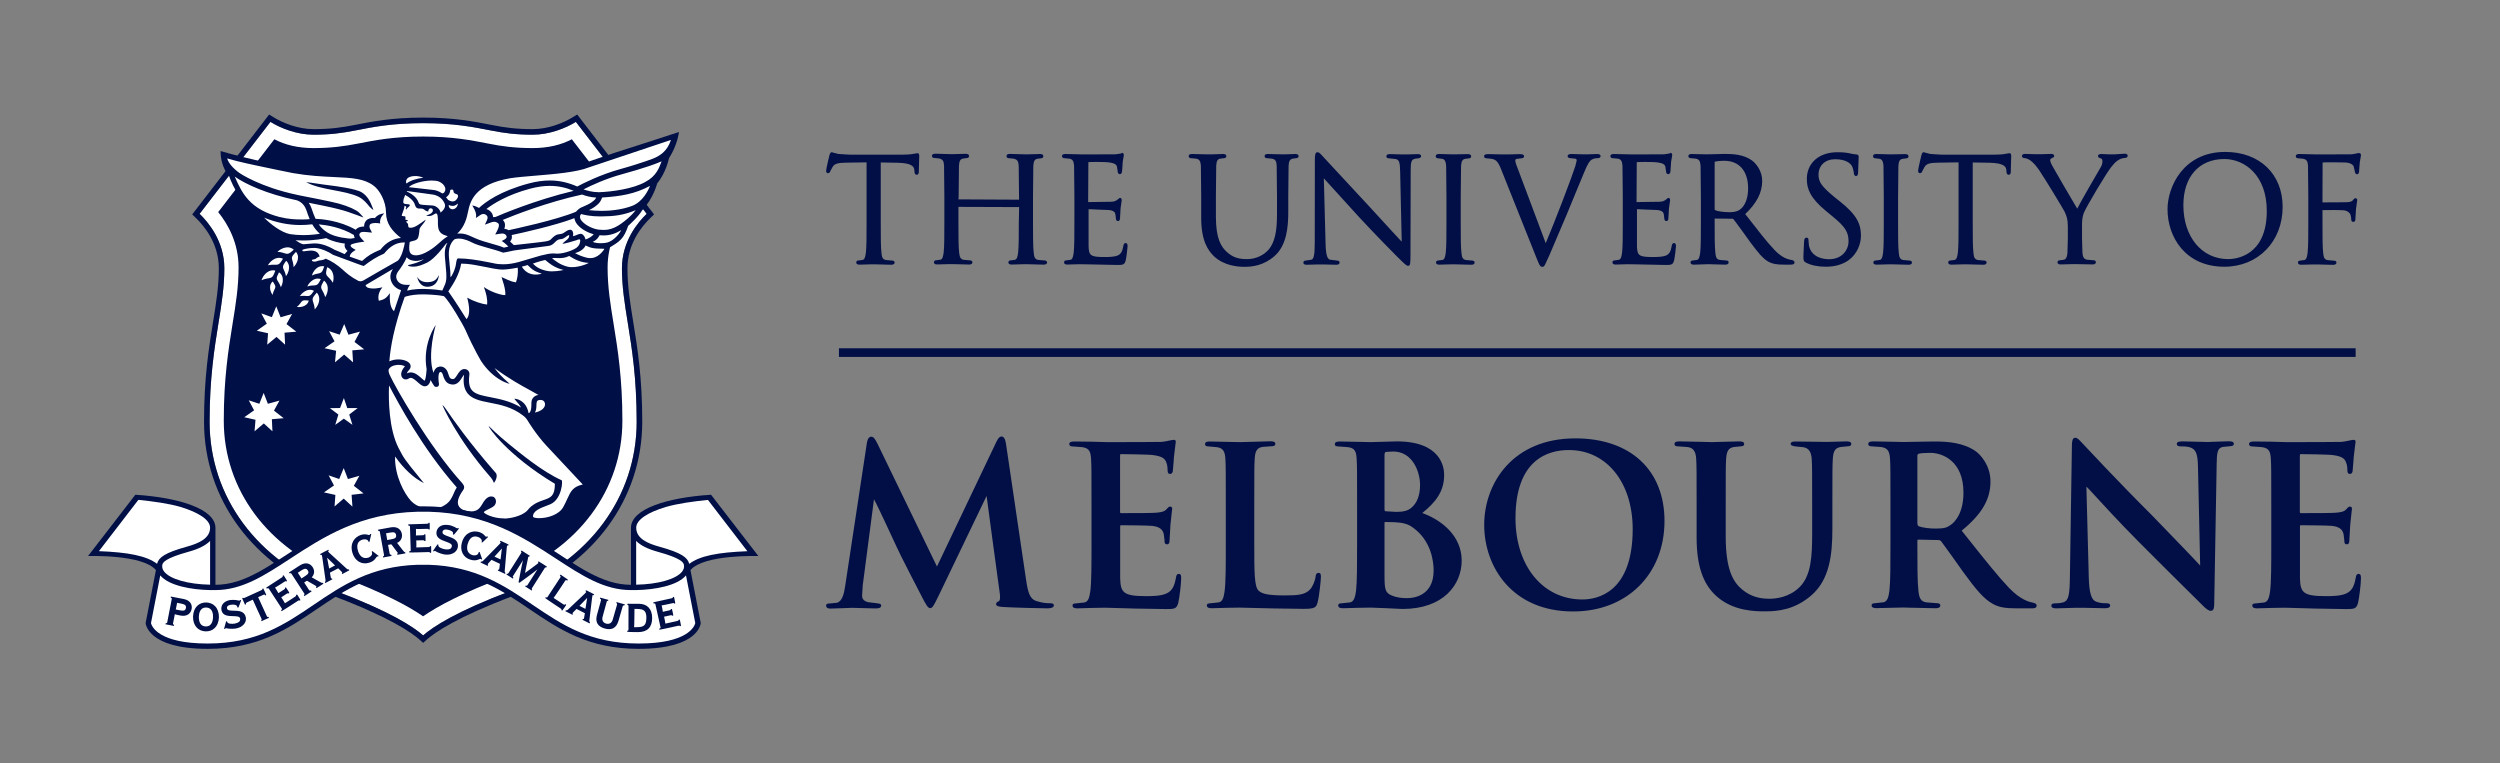 <svg width="262" height="80" viewBox="0 0 262 80" fill="none" xmlns="http://www.w3.org/2000/svg">
<rect x="0" y="0" width="262" height="80" fill="#808080" stroke="none"/>
<path d="M67.773 22.408L60.35 12.77C59.266 13.447 57.556 14.114 55.834 14.114C54.113 14.114 52.875 13.954 51.425 13.666C49.627 13.306 47.587 12.905 44.35 12.905C41.114 12.905 39.074 13.312 37.276 13.666C35.82 13.954 34.587 14.114 32.866 14.114C31.145 14.114 29.435 13.447 28.35 12.77L20.916 22.408C21.836 23.292 23.51 25.285 23.51 28.114C23.51 30.042 23.227 31.787 22.903 33.809C22.461 36.526 21.965 39.61 21.965 44.196C21.965 52.06 26.983 58.839 35.053 61.881C40.896 64.08 43.336 65.701 44.344 66.591C45.353 65.695 47.793 64.08 53.636 61.881C61.712 58.839 66.723 52.066 66.723 44.196C66.723 39.61 66.222 36.526 65.786 33.809C65.456 31.787 65.179 30.042 65.179 28.114C65.179 25.285 66.853 23.286 67.773 22.408Z" fill="white"/>
<path d="M60.351 12.772L67.773 22.411C66.854 23.295 65.18 25.287 65.18 28.117C65.18 30.045 65.463 31.79 65.787 33.812C66.229 36.529 66.724 39.612 66.724 44.199C66.724 52.063 61.707 58.842 53.636 61.884C47.794 64.083 45.353 65.704 44.345 66.594C43.337 65.698 40.896 64.083 35.054 61.884C26.978 58.842 21.966 52.069 21.966 44.199C21.966 39.612 22.468 36.529 22.904 33.812C23.234 31.79 23.511 30.045 23.511 28.117C23.511 25.293 21.837 23.295 20.917 22.411L28.339 12.772C29.424 13.45 31.134 14.116 32.855 14.116C34.577 14.116 35.815 13.957 37.265 13.668C39.063 13.309 41.103 12.908 44.339 12.908C47.576 12.908 49.616 13.315 51.414 13.668C52.87 13.957 54.102 14.116 55.824 14.116C57.557 14.116 59.261 13.45 60.351 12.772ZM60.487 12L60.039 12.277C59.066 12.884 57.451 13.533 55.83 13.533C54.079 13.533 52.888 13.368 51.532 13.097C49.704 12.737 47.641 12.324 44.345 12.324C41.05 12.324 38.98 12.737 37.159 13.097C35.803 13.368 34.612 13.533 32.861 13.533C31.24 13.533 29.625 12.884 28.652 12.277L28.204 12L27.885 12.418L20.463 22.057L20.145 22.47L20.516 22.829C21.418 23.696 22.933 25.535 22.933 28.117C22.933 29.998 22.656 31.719 22.332 33.717C21.89 36.459 21.383 39.565 21.383 44.199C21.383 52.31 26.541 59.296 34.848 62.426C40.779 64.661 43.101 66.27 43.962 67.03L44.345 67.372L44.728 67.03C45.583 66.27 47.906 64.661 53.843 62.426C62.149 59.296 67.308 52.316 67.308 44.199C67.308 39.565 66.807 36.459 66.359 33.717C66.034 31.719 65.757 29.992 65.757 28.117C65.757 25.535 67.272 23.696 68.174 22.829L68.546 22.47L68.228 22.057L60.811 12.418L60.487 12Z" fill="#000F46"/>
<path d="M63.676 28.016C63.676 25.47 64.778 23.507 65.81 22.228L59.926 14.594C58.818 15.183 57.439 15.519 55.835 15.519C53.966 15.519 52.593 15.336 51.131 15.041C49.397 14.7 47.428 14.31 44.339 14.31C41.25 14.31 39.281 14.7 37.548 15.041C36.086 15.33 34.712 15.519 32.843 15.519C31.239 15.519 29.86 15.183 28.752 14.594L22.868 22.228C23.9 23.507 25.002 25.47 25.002 28.016C25.002 30.062 24.713 31.866 24.371 33.953C23.941 36.617 23.452 39.636 23.452 44.098C23.452 51.32 28.091 57.557 35.567 60.375C40.206 62.119 42.848 63.552 44.339 64.589C45.831 63.552 48.472 62.119 53.111 60.375C60.587 57.562 65.226 51.325 65.226 44.098C65.226 39.63 64.737 36.611 64.307 33.953C63.965 31.866 63.676 30.062 63.676 28.016Z" fill="#000F46"/>
<path d="M27.384 16.915C24.466 16.249 23.116 15.83 23.116 15.83C23.116 17.587 24.018 18.459 24.018 18.459C24.018 18.459 24.212 19.108 24.766 20.075" fill="#000F46"/>
<path d="M63.712 26.029C65.027 25.292 65.375 24.991 65.835 23.665C65.835 23.665 66.873 22.763 67.308 22.032C68.5 20.77 68.865 19.22 68.877 19.208C69.802 18.112 70.103 16.597 70.103 16.597C71.034 15.135 71.153 13.832 71.153 13.832C71.153 13.832 69.001 14.551 64.414 16.013C63.748 16.225 61.289 17.074 61.289 17.074" fill="#000F46"/>
<path d="M28.952 32.102L29.406 33.251L30.615 32.898L30.025 33.965L31.057 34.76L29.819 34.866L29.878 36.122L28.976 35.309L28.003 36.122L28.091 34.925L26.913 34.66L27.962 33.923L27.384 32.844L28.492 33.239L28.952 32.102ZM35.596 35.073L34.488 34.707L35.06 35.769L34.011 36.493L35.225 36.759L35.107 37.973L36.068 37.16L36.999 37.973L36.923 36.718L38.167 36.611L37.153 35.833L37.725 34.754L36.516 35.079L36.074 33.959L35.596 35.073ZM27.178 42.318L26.069 41.952L26.63 43.002L25.598 43.727L26.777 43.992L26.677 45.2L27.649 44.375L28.551 45.2L28.492 43.933L29.73 43.827L28.711 43.031L29.288 41.982L28.074 42.318L27.632 41.18L27.178 42.318ZM35.638 42.76L34.576 42.777L35.461 43.444L35.136 44.523L36.033 43.874L36.934 44.523L36.599 43.444L37.483 42.766H36.392L36.039 41.716L35.638 42.76ZM35.549 50.2L34.441 49.816L35.001 50.877L33.952 51.602L35.148 51.868L35.06 53.076L36.021 52.251L36.934 53.094L36.846 51.856L38.102 51.709L37.082 50.913L37.66 49.863L36.463 50.205L36.021 49.056L35.549 50.2ZM46.349 53.082C47.022 52.746 47.198 52.422 47.417 52.003L47.434 51.968C47.481 51.874 47.523 51.779 47.564 51.679C47.635 51.508 47.717 51.319 47.864 51.09C47.864 51.084 47.864 51.078 47.864 51.078C44.233 46.951 41.674 42.117 40.79 40.431C40.784 40.419 40.767 40.425 40.767 40.437C40.713 41.899 40.743 44.941 41.769 46.951C42.346 48.077 42.441 48.189 43.985 50.087L44.227 50.388L44.398 50.594C44.404 50.606 44.398 50.618 44.386 50.612C44.192 50.518 43.885 50.317 43.885 50.317C43.431 50.058 42.364 49.221 41.427 47.865C41.421 47.853 41.403 47.859 41.403 47.871C41.356 49.869 42.382 51.75 43.066 52.487C43.726 53.2 44.669 53.306 45.176 53.306C45.63 53.306 46.066 53.218 46.349 53.082ZM52.958 54.343C53.866 54.291 54.986 53.937 55.387 53.359C55.511 53.206 55.711 52.994 56.177 52.728C56.46 52.581 56.731 52.487 56.973 52.404C57.686 52.163 58.158 52.003 58.152 50.7C53.129 47.694 51.089 44.67 51.225 44.652C51.225 44.652 52.098 45.536 53.365 46.562C54.473 47.458 56.814 49.416 58.859 50.329C59.001 50.4 58.865 52.31 57.71 52.829C57.61 52.876 57.462 52.935 57.285 52.999C56.684 53.224 55.776 53.56 55.87 54.173C55.9 54.226 56.095 54.303 56.501 54.303C57.403 54.303 58.576 53.943 59.025 53.147C59.202 52.829 59.331 52.54 59.449 52.286C59.814 51.49 60.038 51.001 61.076 50.777C60.64 50.311 58.347 47.865 57.285 46.727C56.165 45.525 55.352 44.169 55.263 44.021C55.263 44.015 55.081 43.727 54.809 43.544C53.672 42.66 52.439 42.418 51.349 42.206C50.152 41.994 49.556 41.77 49.15 41.38C48.466 40.744 48.578 39.724 48.625 39.341C48.625 39.317 48.631 39.294 48.631 39.27C48.566 39.341 48.46 39.512 48.413 39.583C48.236 39.871 47.965 40.301 47.464 40.301C47.411 40.301 47.352 40.296 47.293 40.284C46.898 40.213 46.62 40.019 46.403 39.252C46.343 39.052 46.231 38.987 46.184 38.981C46.12 38.981 46.09 39.005 46.072 39.023C45.895 39.211 45.937 39.901 46.002 40.207C46.019 40.343 45.978 40.419 45.943 40.461C45.896 40.52 45.819 40.549 45.731 40.549C45.624 40.549 45.53 40.502 45.489 40.431C45.359 40.243 45.235 40.036 45.129 39.83C45.047 40.142 44.887 40.478 44.522 40.484C44.257 40.484 44.021 40.272 43.767 40.048C43.484 39.795 43.249 39.6 43.048 39.6C42.983 39.6 42.924 39.618 42.859 39.659C42.753 39.73 42.641 39.765 42.529 39.765C42.388 39.765 42.264 39.706 42.17 39.594C41.828 39.152 42.264 38.58 42.435 38.392C42.323 38.315 42.075 38.238 41.769 38.238C41.539 38.238 40.985 38.285 40.743 38.698C40.666 38.952 40.814 39.24 40.931 39.476C41.374 40.449 44.864 46.686 48.448 50.642C48.678 50.907 48.702 51.143 48.531 51.372C48.047 52.05 47.882 52.587 48.041 52.964C48.242 53.442 48.884 53.548 48.89 53.548C49.067 53.583 49.232 53.595 49.374 53.595C50.081 53.595 50.311 53.212 50.577 52.77C50.918 52.157 51.254 52.027 51.478 52.027C51.602 52.027 51.691 52.062 51.726 52.08L51.738 52.086C51.82 52.127 51.926 52.251 51.962 52.41C51.992 52.534 51.997 52.734 51.838 52.958L51.832 52.964C51.685 53.129 51.42 53.253 51.19 53.365C50.96 53.477 50.7 53.601 50.712 53.695C50.748 53.825 51.638 54.332 52.834 54.332C52.881 54.343 52.917 54.343 52.958 54.343ZM46.78 42.937C47.411 43.856 49.097 46.309 51.986 49.598C51.986 49.598 52.186 49.869 51.897 50.417L51.767 50.612L51.673 50.406C51.673 50.406 51.584 50.205 51.396 49.993C47.864 45.943 46.349 42.465 46.367 42.453C46.367 42.459 46.444 42.453 46.78 42.937ZM55.464 43.273C55.611 43.166 55.688 42.884 55.688 42.418C55.688 42.164 55.688 41.923 55.841 41.722C55.989 41.528 56.189 41.416 56.431 41.392C56.171 41.239 55.865 41.068 55.517 40.879C54.65 40.408 53.371 39.712 51.82 38.568C52.192 39.069 52.669 39.571 53.212 40.042L53.406 40.213C53.395 40.231 53.182 40.16 53.182 40.16C53.164 40.154 52.752 40.013 52.492 39.848C52.487 39.842 52.475 39.836 52.463 39.83C51.709 39.4 50.989 38.704 50.429 37.855C50.423 37.843 49.686 36.641 48.79 34.607C48.525 34 47.086 31.559 46.532 31.04C45.666 30.864 44.557 30.852 44.239 30.852C44.068 30.852 43.921 30.858 43.826 30.864C43.166 30.905 42.671 31.017 42.411 31.117C41.279 34.253 40.914 36.458 40.814 37.761L40.802 37.867C41.091 37.737 41.415 37.667 41.745 37.667C42.352 37.667 42.895 37.902 43.007 38.221C43.095 38.51 42.966 38.663 42.836 38.81C42.759 38.904 42.677 38.993 42.641 39.129C42.771 39.064 42.906 39.028 43.048 39.028C43.49 39.028 43.867 39.364 44.145 39.612L44.15 39.618C44.369 39.818 44.463 39.877 44.504 39.901C44.545 39.836 44.652 39.583 44.71 38.704C44.71 38.698 44.71 38.692 44.71 38.692C44.251 35.981 45.666 34.065 45.666 34.065C45.666 34.065 44.746 37.177 45.43 39.081C45.548 38.61 45.825 38.457 46.055 38.421C46.09 38.415 46.125 38.409 46.161 38.409C46.456 38.409 46.815 38.622 46.951 39.093C47.116 39.671 47.228 39.689 47.393 39.724C47.417 39.73 47.44 39.73 47.458 39.73C47.623 39.73 47.729 39.594 47.929 39.276C48.095 39.011 48.301 38.675 48.672 38.675C48.713 38.675 48.761 38.68 48.808 38.692C48.99 38.734 49.238 38.922 49.191 39.276C48.949 41.15 49.786 41.316 51.455 41.64C52.375 41.822 53.513 42.041 54.603 42.707C54.479 42.453 54.273 42.223 54.125 42.064C54.061 41.994 54.013 41.94 53.978 41.893L53.902 41.787L54.031 41.799C54.043 41.799 55.14 41.905 55.393 43.291C55.393 43.291 55.393 43.291 55.399 43.291C55.411 43.308 55.434 43.296 55.464 43.273ZM56.643 41.911C56.584 41.911 56.525 41.917 56.46 41.934C56.242 41.988 56.224 42.159 56.218 42.471C56.212 42.701 56.206 42.978 56.059 43.237C56.714 43.096 57.126 42.76 57.12 42.359C57.114 42.212 57.05 42.082 56.944 41.999C56.867 41.94 56.761 41.911 56.643 41.911ZM48.867 33.41C48.879 33.428 48.902 33.428 48.92 33.41C49.392 32.844 49.067 31.642 48.967 31.188C49.633 31.589 50.547 31.872 51.048 31.919C51.107 31.347 50.96 30.763 50.712 30.079C51.461 30.622 52.575 30.946 52.952 30.928C53.035 30.327 52.593 29.195 52.563 29.036C52.846 29.148 53.513 29.526 54.072 29.59C54.22 29.225 54.314 28.629 54.261 28.052C54.261 28.052 53.224 28.252 52.705 28.252C52.563 28.252 52.434 28.246 52.321 28.235C52.032 28.211 51.502 28.111 50.977 27.999C50.677 27.934 50.37 27.881 50.105 27.834C49.999 27.816 49.893 27.798 49.798 27.775C49.504 27.722 49.256 27.686 48.873 27.651C48.731 27.639 48.46 27.627 48.336 27.627C48.33 27.627 48.33 27.627 48.33 27.633C48.148 28.771 47.481 29.779 47.122 30.327C47.069 30.41 47.022 30.48 46.986 30.534V30.539C47.688 31.524 48.69 33.133 48.867 33.41ZM36.416 26.295C36.156 26.065 36.062 25.794 36.145 25.529C35.667 25.47 34.842 25.316 34.181 24.951C33.892 25.016 32.961 25.204 31.794 25.204C31.534 25.204 31.263 25.198 30.974 25.181C30.998 25.198 31.021 25.21 31.045 25.228C31.293 25.387 31.54 25.552 31.788 25.599C31.888 25.582 32.124 25.564 32.719 25.523C32.808 25.517 32.902 25.511 32.991 25.511C33.615 25.511 34.299 25.729 35.078 26.183C35.142 26.207 35.779 26.46 36.115 26.631C36.168 26.56 36.274 26.442 36.416 26.295ZM63.641 25.417C64.171 25.275 64.772 24.733 65.109 24.12C64.437 24.515 63.882 24.674 63.24 24.674C63.116 24.674 62.98 24.668 62.833 24.656C62.739 24.809 62.633 25.098 62.114 25.352C62.639 25.564 63.375 25.487 63.641 25.417ZM55.134 25.546C55.405 25.517 55.646 25.487 55.859 25.464C57.238 25.305 57.45 25.281 57.663 25.145C57.692 25.128 57.739 25.081 57.792 25.022C57.963 24.851 58.217 24.597 58.506 24.562C58.547 24.556 58.588 24.55 58.624 24.544C58.659 24.538 58.7 24.532 58.736 24.526C58.859 24.509 58.965 24.485 59.06 24.415C59.302 24.244 59.526 24.084 59.75 24.073C59.755 24.073 59.761 24.073 59.761 24.073C59.938 24.073 60.015 24.244 60.033 24.302C60.08 24.391 60.074 24.603 60.062 24.756C60.121 24.745 60.198 24.721 60.269 24.692C60.286 24.686 60.31 24.674 60.339 24.662C60.428 24.627 60.552 24.574 60.663 24.538C60.74 24.515 60.799 24.503 60.858 24.503C60.988 24.503 61.064 24.568 61.141 24.65C61.265 24.78 61.335 24.963 61.353 25.098C61.73 24.992 62.073 24.739 62.22 24.556C61.654 24.397 60.923 24.049 60.481 23.501C60.292 23.265 60.221 23.035 60.203 22.864C58.187 23.63 54.745 24.397 53.624 24.633C53.66 24.762 53.66 24.892 53.624 25.016C53.595 25.122 53.542 25.222 53.459 25.316C53.583 25.422 53.854 25.688 53.854 25.688C53.854 25.688 54.968 25.564 55.134 25.546ZM37.176 24.939C37.129 24.851 37.094 24.733 37.088 24.627C35.767 23.831 34.258 23.589 33.403 23.512C33.651 23.866 33.952 24.143 34.329 24.379C35.195 24.916 36.569 24.998 36.758 25.01C36.834 24.992 36.999 24.963 37.176 24.939ZM33.527 24.497C33.203 24.22 32.949 23.902 32.725 23.507C32.307 23.554 31.894 23.583 31.487 23.583C30.208 23.583 28.958 23.33 27.679 22.811C28.316 23.459 29.424 24.332 30.367 24.532C30.821 24.603 31.299 24.639 31.788 24.639C32.495 24.639 33.108 24.568 33.527 24.497ZM60.375 22.186C60.392 22.157 60.492 22.027 60.658 21.903C60.746 21.832 60.84 21.773 60.941 21.732L61.029 21.697C61.389 21.538 61.766 21.378 61.984 21.213L62.049 21.166C62.214 21.048 62.367 20.93 62.485 20.706C61.878 20.677 61.353 20.524 61.005 20.388C57.321 21.19 53.807 22.581 52.687 23.047C52.935 23.277 52.988 23.583 52.852 23.978C53.017 23.99 53.164 24.037 53.294 24.126C53.89 23.996 58.299 23.059 60.375 22.186ZM65.085 23.448C65.527 23.123 66.117 22.687 66.618 22.027C65.344 22.558 64.348 22.67 62.998 22.681C62.962 22.681 62.933 22.681 62.904 22.681C61.937 22.681 61.247 22.528 60.911 22.434C60.876 22.469 60.852 22.499 60.84 22.51C60.823 22.54 60.675 22.799 60.946 23.129C61.401 23.689 62.273 24.014 62.75 24.067C62.898 24.084 63.057 24.096 63.228 24.096C63.629 24.102 64.26 24.037 65.085 23.448ZM32.454 22.964C32.319 22.652 32.212 22.334 32.106 22.021L32.089 21.98C31.829 21.219 31.169 21.007 31.098 20.989C27.956 20.329 25.721 19.298 24.601 18.508C24.997 19.421 25.392 20.241 26.028 20.936C26.794 21.779 27.826 22.351 29.265 22.734H29.276C29.718 22.846 30.155 22.923 30.573 22.958C30.898 22.988 31.222 23 31.534 23C31.935 23.012 32.248 22.988 32.454 22.964ZM51.879 22.74C51.897 22.74 51.909 22.74 51.926 22.74C52.392 22.534 56.024 20.978 60.127 19.999C59.272 19.645 58.47 19.48 57.621 19.48C56.979 19.48 56.301 19.575 55.558 19.775C53.182 20.406 51.691 21.349 50.966 21.909C51.089 21.939 51.196 21.992 51.296 22.068C51.543 22.257 51.673 22.499 51.673 22.758C51.744 22.746 51.815 22.74 51.879 22.74ZM63.057 22.098C63.882 22.098 65.115 22.003 66.258 21.573C67.343 21.149 67.915 20.005 68.121 19.48C66.535 20.329 65.067 20.571 63.098 20.701C62.927 21.231 62.621 21.455 62.379 21.632L62.32 21.679C62.155 21.803 61.931 21.921 61.719 22.021C61.996 22.051 62.462 22.098 63.057 22.098ZM37.943 27.35C38.65 26.725 38.968 26.549 39.876 26.159C40.436 25.428 41.209 24.992 42.017 24.939C41.079 24.196 40.46 23.436 40.454 22.263C40.448 21.096 39.77 19.899 39.151 19.457C38.161 18.702 36.84 18.637 35.007 18.555C33.769 18.496 32.365 18.431 30.709 18.142C30.686 18.136 27.838 17.564 27.042 17.382C27.019 17.376 24.932 16.951 23.805 16.604C23.959 17.105 24.395 17.617 25.103 18.136C25.191 18.195 27.284 19.604 31.104 20.412L31.145 20.424C31.145 20.424 31.416 20.483 31.511 20.5C34.759 21.125 35.443 21.32 35.508 21.337C36.51 21.62 37.33 21.986 37.636 22.286C37.778 22.416 37.943 22.616 37.954 22.628L38.096 22.799L37.471 22.563C36.734 22.286 36.15 22.086 35.361 21.891C35.337 21.886 34.789 21.726 32.354 21.249C32.472 21.42 32.572 21.608 32.637 21.809L32.654 21.85C32.778 22.21 32.902 22.581 33.067 22.929C33.674 22.953 35.59 23.106 37.277 24.078C37.5 23.801 37.854 23.742 38.12 23.742C38.131 23.742 38.149 23.742 38.161 23.742C38.149 23.512 38.22 23.3 38.367 23.129C38.591 22.87 38.927 22.84 39.157 22.84C39.21 22.84 39.263 22.84 39.304 22.846C39.369 22.734 39.535 22.616 39.635 22.552C39.782 22.457 40.083 22.387 40.1 22.387L40.265 22.351L40.047 22.622C39.764 23.023 39.835 23.33 39.835 23.336L39.859 23.418L39.57 23.383C39.505 23.377 39.44 23.371 39.364 23.371C39.092 23.371 38.868 23.424 38.798 23.507C38.638 23.689 38.768 23.943 38.768 23.949L38.986 24.379L38.88 24.367C38.803 24.361 38.721 24.35 38.644 24.344C38.473 24.326 38.297 24.302 38.143 24.302C37.907 24.302 37.766 24.35 37.707 24.45L37.701 24.468C37.642 24.574 37.565 24.721 38.102 25.234L38.19 25.322L38.066 25.34C38.06 25.34 37.288 25.44 36.911 25.576C36.811 25.611 36.752 25.664 36.74 25.723C36.734 25.759 36.74 25.877 37.005 26.03L37.282 26.195C37.282 26.195 36.663 26.495 36.651 26.896L37.943 27.35ZM32.1 19.103C32.094 19.103 32.1 19.097 32.1 19.097C32.407 19.097 33.84 19.351 34.665 19.439C35.089 19.492 37.253 19.763 37.889 20.146C38.52 20.518 38.827 21.178 39.027 21.709L39.133 21.997C39.133 21.997 39.045 21.997 38.697 21.632C38.461 21.337 38.114 20.895 37.595 20.636C36.097 19.917 33.651 19.94 32.1 19.103ZM62.715 20.141C62.762 20.141 62.809 20.141 62.856 20.141C64.041 20.093 66.394 19.805 67.679 19.038C68.746 18.466 69.064 17.647 69.335 16.91C69.324 16.916 69.288 16.928 69.288 16.928C69.005 17.046 68.681 17.181 68.162 17.358L67.909 17.441C67.237 17.671 66.223 17.977 65.203 18.254C63.493 18.72 61.972 19.427 61.153 19.846C61.501 19.97 62.073 20.141 62.715 20.141ZM46.261 22.204C46.674 21.844 46.662 21.561 46.62 21.384C46.403 20.842 45.99 20.506 45.394 20.394L42.653 20.017C42.647 20.023 42.629 20.052 42.623 20.064C42.647 20.076 42.677 20.093 42.706 20.105C43.013 20.259 43.649 20.577 43.879 21.249C43.95 21.449 44.074 21.461 44.793 21.502L45.011 21.514C45.182 21.526 45.259 21.532 45.389 21.544C45.695 21.579 45.925 21.832 45.972 21.88C46.014 21.927 46.143 22.092 46.173 22.28L46.261 22.204ZM53.141 25.877C53.188 25.865 53.235 25.853 53.276 25.841C52.964 25.493 52.581 25.252 52.581 25.252L52.793 25.145C52.964 25.057 53.07 24.957 53.094 24.857C53.106 24.809 53.094 24.768 53.064 24.703C52.988 24.55 52.834 24.473 52.616 24.473C52.528 24.473 52.445 24.485 52.392 24.497L51.897 24.574L52.092 24.208C52.428 23.548 52.245 23.424 52.162 23.365C52.044 23.283 51.921 23.241 51.785 23.241C51.638 23.241 51.514 23.288 51.408 23.33C51.378 23.342 51.349 23.353 51.325 23.359L50.818 23.542C50.818 23.542 51.001 23.147 51.013 23.123C51.131 22.87 51.154 22.693 50.942 22.522C50.854 22.457 50.759 22.422 50.659 22.422C50.559 22.422 50.453 22.457 50.346 22.528L49.869 22.852L49.893 22.717C49.975 22.221 49.486 21.532 49.486 21.532C49.486 21.532 49.763 21.555 50.14 21.762C50.164 21.773 50.181 21.785 50.199 21.791C50.877 21.16 52.439 20.017 55.411 19.227C56.206 19.015 56.932 18.914 57.621 18.914C58.594 18.914 59.508 19.115 60.498 19.545C61.058 19.244 62.916 18.29 65.061 17.706C66.181 17.399 67.272 17.034 67.691 16.892L68.41 16.633C69.094 16.362 69.919 15.896 70.314 14.664L61.719 17.541C60.434 18.054 58.123 18.242 56.077 18.413C55.086 18.496 54.155 18.573 53.465 18.679C49.663 19.339 49.268 21.172 49.056 22.163C49.044 22.227 49.032 22.286 49.014 22.339C48.843 23.253 48.472 23.972 47.918 24.479C48.047 24.473 48.201 24.473 48.271 24.473C48.672 24.485 48.955 24.591 49.256 24.721C49.362 24.768 49.474 24.815 49.586 24.868C49.674 24.91 49.769 24.951 49.863 24.992C50.288 25.181 50.86 25.352 51.755 25.605L51.826 25.623C52.05 25.688 52.227 25.735 52.381 25.788C52.522 25.835 52.752 25.93 52.811 25.953C52.923 25.93 53.035 25.906 53.141 25.877ZM46.462 20.241C46.674 20.129 46.691 19.81 46.662 19.704C46.574 19.398 46.343 19.168 45.984 19.02C45.789 18.95 45.536 18.92 45.235 18.92C44.304 18.92 43.113 19.274 42.848 19.616L45.489 19.917C45.624 19.934 45.978 20.011 46.343 20.27C46.391 20.264 46.426 20.253 46.462 20.241ZM30.792 26.171C30.644 26.024 30.414 25.941 30.232 25.924C29.854 25.9 29.436 26.053 29.076 26.389C29.889 26.436 30.013 26.796 30.45 26.454L30.792 26.171ZM31.016 26.395L30.738 26.708C30.408 27.108 30.738 27.232 30.768 27.993C31.092 27.669 31.245 27.274 31.234 26.926C31.222 26.749 31.151 26.531 31.016 26.395ZM29.984 27.332L29.754 27.68C29.489 28.128 29.837 28.199 29.972 28.948C30.243 28.576 30.344 28.169 30.273 27.822C30.243 27.651 30.137 27.445 29.984 27.332ZM29.241 28.541L29.064 28.907C28.864 29.372 29.206 29.402 29.436 30.103C29.654 29.714 29.695 29.301 29.583 28.977C29.53 28.818 29.406 28.635 29.241 28.541ZM29.66 27.12C29.483 27.02 29.235 27.002 29.052 27.038C28.687 27.114 28.322 27.386 28.074 27.804C28.87 27.627 29.088 27.934 29.412 27.486L29.66 27.12ZM28.858 28.364C28.657 28.299 28.41 28.329 28.233 28.405C27.879 28.559 27.567 28.901 27.402 29.372C28.162 29.036 28.445 29.301 28.681 28.789L28.858 28.364ZM28.587 29.496C28.451 29.596 28.357 29.773 28.322 29.921C28.257 30.221 28.333 30.581 28.563 30.911C28.699 30.256 29 30.198 28.775 29.802L28.587 29.496ZM34.282 28.005L34.187 28.441C34.087 28.989 34.464 28.93 34.883 29.632C35.018 29.16 34.96 28.712 34.765 28.394C34.665 28.235 34.482 28.063 34.282 28.005ZM33.981 27.916C33.798 27.863 33.568 27.898 33.409 27.969C33.091 28.117 32.814 28.441 32.678 28.877C33.362 28.547 33.627 28.783 33.834 28.305L33.981 27.916ZM33.627 29.26C33.45 29.178 33.22 29.178 33.055 29.231C32.719 29.331 32.401 29.608 32.195 30.021C32.92 29.797 33.15 30.068 33.421 29.626L33.627 29.26ZM32.902 30.48C32.743 30.38 32.519 30.351 32.354 30.38C32.018 30.433 31.67 30.663 31.422 31.035C32.153 30.911 32.336 31.206 32.654 30.811L32.902 30.48ZM33.952 29.413L33.739 29.808C33.492 30.309 33.869 30.357 34.081 31.141C34.341 30.722 34.411 30.28 34.305 29.915C34.252 29.738 34.123 29.526 33.952 29.413ZM33.197 30.669L32.908 31.023C32.56 31.471 32.926 31.6 32.985 32.426C33.327 32.06 33.486 31.624 33.456 31.241C33.439 31.052 33.35 30.817 33.197 30.669ZM32.354 31.5L31.988 31.471C31.534 31.453 31.623 31.754 31.104 32.172C31.499 32.225 31.859 32.125 32.094 31.931C32.218 31.836 32.33 31.666 32.354 31.5ZM46.721 28.034C46.797 28.783 46.862 29.425 46.55 30.003V30.009C46.497 30.145 46.403 30.357 46.355 30.445C45.471 30.292 44.498 30.28 44.221 30.28C44.05 30.28 43.903 30.286 43.797 30.292C43.378 30.316 42.989 30.374 42.665 30.457C42.706 30.321 42.777 30.115 42.906 29.944L42.977 29.844L42.853 29.85C42.795 29.856 42.736 29.856 42.677 29.856C42.187 29.856 41.898 29.738 41.674 29.449C41.521 29.236 41.48 28.971 41.568 28.741C41.639 28.541 41.798 28.341 41.946 28.146C42.075 27.975 42.358 27.527 42.453 27.332C42.512 27.215 42.571 27.091 42.623 26.955C42.747 27.12 42.93 27.232 43.184 27.291C43.331 27.327 43.461 27.344 43.59 27.344C43.838 27.344 44.097 27.285 44.422 27.15C43.991 27.533 42.783 27.775 42.783 27.775C42.753 27.81 42.771 27.857 42.812 27.875C42.824 27.881 42.836 27.881 42.842 27.887C43.001 27.928 43.154 27.946 43.319 27.946C43.826 27.946 44.292 27.745 44.799 27.503C45.618 27.073 46.62 25.706 46.662 25.646C46.721 25.564 46.803 25.493 46.886 25.446C46.526 26.083 46.603 26.778 46.68 27.509C46.686 27.686 46.703 27.857 46.721 28.034ZM45.996 28.836C45.795 29.213 45.583 29.543 44.846 29.573C43.938 29.614 43.708 28.965 43.708 28.965C43.761 29.248 43.98 30.085 44.852 30.05C45.966 30.003 45.996 28.836 45.996 28.836ZM47.228 29.048L47.281 28.977C47.346 28.895 47.399 28.795 47.405 28.777C47.735 28.169 47.788 27.692 47.812 27.486L47.818 27.456C47.818 27.456 47.864 27.079 48.012 27.079C48.961 27.079 50.105 27.268 51.001 27.445C51.237 27.492 51.484 27.539 51.72 27.586C52.027 27.663 52.363 27.698 52.717 27.698C53.224 27.698 53.772 27.621 54.338 27.468L56.661 26.784C56.755 26.761 56.849 26.743 56.944 26.72C57.279 26.643 57.604 26.56 57.981 26.56C58.087 26.554 58.276 26.584 58.376 26.584C59.19 26.584 60.139 26.177 60.416 25.965C60.705 25.741 60.758 25.546 60.799 25.316C60.817 25.21 60.811 25.145 60.781 25.11C60.764 25.092 60.74 25.081 60.711 25.081C60.64 25.081 60.522 25.128 60.369 25.187C60.157 25.269 59.154 25.546 58.942 25.558C58.983 25.487 59.131 25.346 59.272 25.24C59.461 25.098 59.638 24.963 59.661 24.709C59.661 24.662 59.626 24.644 59.596 24.644C59.579 24.644 59.549 24.662 59.531 24.668C59.455 24.709 59.384 24.762 59.313 24.815C59.142 24.939 58.965 25.069 58.73 25.069C58.73 25.069 58.718 25.069 58.712 25.069C58.706 25.069 58.706 25.069 58.706 25.069C58.453 25.092 58.305 25.24 58.152 25.393C57.987 25.558 57.816 25.729 57.498 25.77L54.167 26.207C53.913 26.236 53.666 26.289 53.43 26.342C53.2 26.395 52.958 26.448 52.722 26.478C52.257 26.295 51.726 26.148 51.213 26.006C50.506 25.806 49.839 25.623 49.362 25.364C49.297 25.328 48.684 25.004 48.077 25.004C47.935 25.004 47.8 25.022 47.682 25.057H47.676H47.67C47.599 25.104 46.957 25.564 47.039 26.826C47.075 27.338 47.11 27.704 47.145 27.999C47.163 28.169 47.181 28.311 47.192 28.453C47.192 28.482 47.21 28.747 47.204 28.954L47.228 29.048ZM42.382 25.411C42.352 25.411 42.323 25.411 42.294 25.411C41.551 25.411 40.867 25.806 40.254 26.578C39.458 26.914 38.845 27.321 38.12 27.875C38.014 27.863 37.147 27.539 36.31 27.226C35.803 27.038 35.278 26.837 34.877 26.696C34.311 26.301 33.621 26.059 33.197 26C33.12 25.988 33.032 25.983 32.926 25.983C32.478 25.983 31.924 26.077 31.753 26.159C31.729 26.165 31.688 26.189 31.682 26.236C31.682 26.26 31.688 26.283 31.705 26.301C31.729 26.325 31.764 26.336 31.829 26.336C31.894 26.336 31.982 26.325 32.089 26.307C32.23 26.289 32.407 26.26 32.584 26.26C33.091 26.26 33.38 26.46 33.503 26.89C33.321 26.926 33.256 26.979 33.191 27.038C33.12 27.103 33.055 27.162 32.82 27.197L32.761 27.209H32.755C32.714 27.221 32.684 27.244 32.684 27.274C32.678 27.315 32.714 27.35 32.725 27.356C32.778 27.397 32.861 27.421 32.961 27.421C33.061 27.421 33.173 27.397 33.262 27.356C33.356 27.309 33.468 27.297 33.586 27.285C33.751 27.268 33.94 27.221 34.146 27.108C34.759 27.368 35.349 27.751 35.909 28.258C36.286 28.6 36.716 28.995 37.548 29.431C37.601 29.455 37.677 29.478 37.766 29.478C37.907 29.478 38.066 29.419 38.249 29.296C38.762 28.995 41.415 27.462 41.68 27.327H41.686L41.692 27.321C42.011 27.014 42.193 26.372 42.217 26.295C42.229 26.254 42.24 26.201 42.258 26.148C42.323 25.918 42.411 25.605 42.423 25.44L42.429 25.411H42.382ZM47.983 21.326C47.782 21.52 47.593 21.579 47.452 21.579C47.293 21.579 47.145 21.538 47.022 21.485C47.016 21.549 47.033 21.632 47.057 21.691C47.116 21.844 47.269 21.933 47.411 21.933C47.729 21.933 47.983 21.644 47.983 21.326ZM46.963 20.948C47.222 21.113 47.446 21.154 47.635 21.072C47.882 20.96 47.989 20.671 47.994 20.636C48.03 20.406 47.929 20.37 47.794 20.329C47.676 20.288 47.535 20.241 47.523 20.035C47.523 19.958 47.499 19.911 47.458 19.887C47.387 19.84 47.257 19.875 47.192 19.905C47.151 20.359 46.915 20.571 46.745 20.671L46.963 20.948ZM44.363 18.625C44.363 18.625 44.05 18.484 43.708 18.455C43.29 18.419 43.013 18.508 42.853 18.584C42.594 18.708 42.47 19.032 42.606 19.233C43.007 18.909 43.649 18.72 44.363 18.625ZM46.927 24.756C46.786 24.709 46.697 24.686 46.568 24.633C45.63 24.261 45.99 23.348 45.86 22.622C45.842 22.475 45.801 22.328 45.613 22.387C45.524 22.41 45.188 22.776 44.657 22.587C44.864 22.522 45.053 22.457 45.182 22.357C45.359 22.221 45.418 22.045 45.33 21.921C45.276 21.832 45.153 21.815 45.053 21.844C44.964 21.874 44.864 22.015 44.893 22.157C44.893 22.157 44.681 22.18 44.457 21.968C44.363 21.88 44.204 21.85 44.021 21.856C43.761 21.874 43.596 21.809 43.502 21.52C43.39 21.037 42.877 20.648 42.464 20.429C42.358 20.701 42.258 20.883 42.264 21.208C42.294 21.426 42.683 21.384 42.824 21.408C43.225 21.508 42.565 21.791 42.571 21.986C42.529 21.927 42.5 21.809 42.559 21.756C42.659 21.614 42.447 21.626 42.394 21.555C42.382 21.939 42.081 22.475 42.105 22.611C42.111 22.646 42.447 22.67 42.447 22.67C42.535 22.752 42.476 22.911 42.488 23.023C42.488 23.029 42.5 23.035 42.506 23.035C42.529 23.047 42.647 23.059 42.683 23.059C42.712 23.064 42.742 23.088 42.742 23.118C42.742 23.153 42.718 23.177 42.683 23.177C42.683 23.177 42.635 23.177 42.582 23.165C42.606 23.265 42.6 23.371 42.742 23.43C42.812 23.53 42.712 23.807 42.895 23.855C43.402 23.972 44.062 23.401 44.61 23.017C44.528 23.342 44.074 23.689 43.962 24.014C43.962 24.014 43.944 24.532 43.832 24.868C43.697 25.275 43.26 25.198 42.936 25.364C42.936 25.387 42.93 25.417 42.924 25.452C42.918 25.499 42.906 25.552 42.906 25.611V25.641C42.906 25.652 42.901 25.67 42.901 25.694C42.877 25.906 42.812 26.478 43.178 26.672C43.295 26.731 43.431 26.761 43.59 26.761C43.956 26.761 44.416 26.602 44.911 26.301C45.442 25.983 45.719 25.735 46.019 25.47C46.237 25.263 46.497 25.034 46.927 24.756ZM54.685 27.946C55.269 28.883 56.165 28.859 56.784 28.683C56.077 28.447 55.823 28.323 55.293 27.775C55.299 27.775 54.963 27.881 54.685 27.946ZM42.034 30.41C41.834 30.351 41.728 30.304 41.557 30.186C41.014 29.82 40.69 29.036 41.079 28.358C41.085 28.341 41.108 28.299 41.179 28.187C40.885 28.37 38.314 29.879 38.314 29.879C38.314 29.879 38.326 30.068 38.579 30.162C39.104 30.327 39.735 30.18 40.089 30.109C39.841 30.374 39.535 30.917 39.7 31.524C40.218 31.394 40.466 31.306 40.855 30.716C40.843 31.265 40.808 32.172 41.291 32.62C41.374 32.379 41.663 31.489 42.034 30.41ZM55.847 27.627C56.112 27.892 56.513 28.252 57.433 28.411C57.922 28.488 58.736 28.382 59.066 28.293C58.152 28.075 57.645 27.669 57.138 27.244C56.979 27.274 56.36 27.433 55.847 27.627ZM57.857 27.067C58.229 27.368 58.694 27.745 59.473 27.946C60.398 28.169 61.636 27.621 61.707 27.551C60.893 27.509 60.28 27.226 59.649 26.826C58.883 27.221 58.146 26.949 57.857 27.067ZM60.263 26.525C60.675 26.749 61.005 26.879 61.389 26.979C62.403 27.285 63.033 26.549 63.322 26.124C63.334 26.106 63.334 26.071 63.305 26.071C61.99 26.065 61.884 25.947 61.371 25.729C61.294 25.9 61.029 26.319 60.263 26.525Z" fill="white"/>
<path d="M44.345 59.741C54.621 59.741 56.389 68 66.93 68C73.315 68 73.439 65.288 73.439 65.288L72.36 59.747C73.757 58.079 79.476 58.273 79.476 58.273L74.518 51.848C69.907 52.142 66.123 53.333 66.123 55.331V61.286C59.909 61.286 55.758 53.062 44.351 53.062C32.943 53.062 28.787 61.286 22.579 61.286V55.331C22.579 53.339 18.789 52.148 14.184 51.848L9.226 58.273C9.226 58.273 14.951 58.073 16.342 59.747L15.263 65.288C15.263 65.288 15.387 68 21.772 68C32.301 68 34.075 59.741 44.345 59.741Z" fill="#000F46"/>
<path d="M68.933 57.826C71.386 58.504 71.616 58.94 71.674 59.188C71.722 59.441 71.663 59.677 71.486 59.901C70.861 60.697 68.974 61.233 66.669 61.275V56.688C67.129 57.16 67.878 57.537 68.933 57.826ZM66.675 55.303C66.675 56.429 67.848 56.947 69.086 57.289C71.439 57.938 72.052 58.421 72.234 59.093C73.337 58.244 75.276 57.885 78.325 57.767L74.192 52.391C72.659 52.544 70.967 52.78 69.776 53.133C67.925 53.682 66.675 54.46 66.675 55.303ZM71.893 60.302C70.985 61.386 68.615 61.805 66.675 61.84H66.115C63.309 61.84 60.986 60.32 58.298 58.563C54.861 56.317 50.976 53.776 44.904 53.629H43.783C37.705 53.776 33.826 56.317 30.389 58.563C27.701 60.32 25.378 61.84 22.572 61.84H22.012C20.072 61.805 17.702 61.386 16.794 60.302L15.822 65.301C15.904 65.631 16.582 67.441 21.758 67.441C26.887 67.441 29.806 65.46 32.895 63.367C35.819 61.381 38.843 59.335 43.783 59.188H44.904C49.844 59.335 52.868 61.381 55.792 63.367C58.882 65.46 61.8 67.441 66.929 67.441C72.105 67.441 72.789 65.625 72.865 65.301L71.893 60.302ZM19.754 57.826C17.301 58.504 17.072 58.94 17.012 59.188C16.965 59.441 17.024 59.677 17.201 59.901C17.826 60.697 19.713 61.233 22.018 61.275V56.688C21.558 57.16 20.815 57.537 19.754 57.826ZM18.917 53.127C17.726 52.774 16.034 52.538 14.501 52.385L10.368 57.761C13.416 57.879 15.35 58.244 16.458 59.087C16.635 58.421 17.248 57.938 19.607 57.283C20.839 56.942 22.018 56.423 22.018 55.297C22.012 54.46 20.762 53.682 18.917 53.127Z" fill="white"/>
<path d="M71.245 64.943C71.245 64.943 71.387 65.573 71.363 65.609C71.363 65.609 71.286 65.638 71.257 65.621C71.233 65.568 71.216 65.556 71.086 65.579C71.086 65.579 69.135 66.016 69.099 65.992C69.099 65.992 69.076 65.915 69.099 65.88C69.235 65.833 69.235 65.803 69.223 65.739L68.686 63.328C68.675 63.263 68.663 63.239 68.474 63.233C68.474 63.233 68.457 63.157 68.48 63.121L70.373 62.703C70.496 62.673 70.508 62.65 70.532 62.567C70.532 62.567 70.603 62.538 70.638 62.561C70.638 62.561 70.785 63.209 70.762 63.245C70.762 63.245 70.685 63.263 70.65 63.245C70.626 63.204 70.609 63.186 70.485 63.215C70.485 63.215 69.347 63.469 69.341 63.44C69.341 63.446 69.465 64.017 69.465 64.106C69.465 64.112 69.465 64.118 69.459 64.118C69.465 64.118 70.149 63.964 70.149 63.964C70.278 63.935 70.284 63.923 70.308 63.84C70.308 63.84 70.39 63.811 70.42 63.823C70.42 63.823 70.579 64.471 70.555 64.507C70.555 64.507 70.473 64.536 70.443 64.53C70.426 64.489 70.39 64.459 70.261 64.483C70.261 64.483 69.653 64.618 69.594 64.63C69.612 64.713 69.736 65.261 69.73 65.344C69.73 65.35 69.724 65.356 69.724 65.356C69.73 65.356 70.962 65.084 70.962 65.084C71.092 65.055 71.098 65.043 71.121 64.955C71.121 64.955 71.198 64.919 71.233 64.937L71.245 64.943ZM59.26 63.316C59.26 63.316 59.33 63.351 59.342 63.392C59.342 63.392 58.953 63.988 58.912 63.994C58.912 63.994 58.847 63.958 58.835 63.923C58.859 63.87 58.859 63.835 58.747 63.764C58.747 63.764 57.137 62.708 57.132 62.667C57.132 62.667 57.173 62.597 57.208 62.585C57.314 62.638 57.344 62.626 57.379 62.567L58.729 60.51C58.77 60.451 58.776 60.421 58.67 60.298C58.67 60.298 58.706 60.227 58.747 60.221C58.747 60.221 59.513 60.722 59.519 60.763C59.519 60.763 59.49 60.834 59.448 60.846C59.313 60.775 59.283 60.787 59.242 60.846C59.242 60.846 58.051 62.661 58.016 62.661L59.03 63.328C59.136 63.392 59.16 63.392 59.26 63.316ZM39.681 58.258C39.681 58.258 39.64 58.328 39.611 58.334C39.575 58.317 39.552 58.305 39.528 58.311C39.369 58.423 39.316 58.788 38.673 58.977C37.907 59.213 37.193 58.788 36.94 57.951C36.627 56.931 37.17 56.265 37.848 56.053C38.42 55.894 38.656 56.136 38.726 56.059C38.779 56 38.809 55.953 38.844 55.959L38.909 55.965L38.891 56.047C38.891 56.047 38.732 56.79 38.703 56.813L38.638 56.802C38.638 56.802 38.626 56.713 38.555 56.637C38.449 56.525 38.208 56.489 38.013 56.548C37.771 56.619 37.235 56.825 37.523 57.763C37.677 58.211 37.983 58.605 38.567 58.452C38.738 58.399 38.897 58.276 38.968 58.14C38.968 58.14 39.039 57.993 38.956 57.816C38.956 57.816 38.991 57.757 39.027 57.757L39.681 58.258ZM22.544 63.528C22.314 63.286 21.989 63.151 21.624 63.139C21.252 63.133 20.928 63.251 20.686 63.481C20.403 63.746 20.244 64.153 20.232 64.618C20.209 65.526 20.739 66.145 21.553 66.169C21.924 66.175 22.249 66.063 22.49 65.827C22.773 65.562 22.932 65.155 22.944 64.683C22.95 64.224 22.809 63.805 22.544 63.528ZM22.325 64.672C22.319 65.031 22.225 65.308 22.054 65.473C21.93 65.597 21.759 65.656 21.559 65.65C21.081 65.638 20.828 65.279 20.84 64.642C20.845 64.277 20.946 64.005 21.117 63.84C21.24 63.722 21.406 63.663 21.606 63.669C21.806 63.675 21.972 63.74 22.089 63.864C22.255 64.035 22.337 64.312 22.325 64.672ZM66.989 63.28L65.774 63.274C65.745 63.304 65.739 63.38 65.739 63.38C65.857 63.422 65.875 63.451 65.869 63.528L65.863 65.992C65.863 66.069 65.851 66.086 65.751 66.104L65.727 66.21C65.757 66.24 66.865 66.245 66.865 66.245C67.348 66.245 67.72 66.122 67.967 65.874C68.221 65.627 68.345 65.255 68.345 64.766C68.351 63.846 67.844 63.286 66.989 63.28ZM67.737 64.772C67.731 65.497 67.501 65.727 66.77 65.727H66.452C66.482 65.721 66.487 63.97 66.493 63.811C66.541 63.811 66.782 63.817 66.782 63.817C67.507 63.817 67.743 64.052 67.743 64.766V64.772H67.737ZM47.617 55.216C47.617 55.216 47.858 55.357 47.894 55.369C47.929 55.381 47.97 55.357 48.006 55.328L48.094 55.399C48.094 55.399 47.593 56.041 47.551 56.047C47.551 56.047 47.481 56.006 47.463 55.976C47.463 55.976 47.475 55.9 47.481 55.882C47.51 55.74 47.239 55.546 46.832 55.499C46.679 55.475 46.561 55.499 46.479 55.564C46.396 55.623 46.379 55.694 46.373 55.764C46.349 55.988 46.638 56.094 46.974 56.212C47.463 56.389 48.07 56.601 47.988 57.303C47.958 57.527 47.84 57.727 47.658 57.875C47.469 58.022 47.127 58.187 46.555 58.105C46.555 58.105 45.995 58.004 45.583 57.727C45.583 57.727 45.571 57.715 45.459 57.792L45.382 57.733L45.4 57.71C45.4 57.71 45.824 57.055 45.865 57.044L45.942 57.084C45.942 57.084 45.936 57.138 45.936 57.155C45.913 57.367 46.414 57.539 46.65 57.568C46.927 57.603 47.121 57.574 47.233 57.486C47.286 57.438 47.339 57.356 47.357 57.244C47.392 57.002 47.074 56.89 46.72 56.761C46.249 56.589 45.665 56.383 45.742 55.764C45.795 55.357 46.142 54.915 46.944 55.016C47.198 55.045 47.422 55.116 47.617 55.216ZM52.462 56.678C52.421 56.696 52.392 56.766 52.392 56.766C52.486 56.849 52.48 56.867 52.474 56.878L52.315 57.061L50.605 58.794C50.605 58.794 50.558 58.841 50.505 58.847C50.476 58.853 50.434 58.859 50.399 58.859L50.358 58.953L51.118 59.307L51.16 59.213C51.148 59.207 51.136 59.195 51.124 59.177C51.112 59.16 51.112 59.142 51.118 59.118C51.13 59.101 51.16 59.054 51.16 59.054C51.16 59.054 51.496 58.694 51.508 58.67C51.531 58.688 52.392 59.083 52.392 59.089C52.386 59.13 52.327 59.596 52.327 59.596C52.327 59.596 52.315 59.649 52.309 59.667C52.297 59.684 52.286 59.696 52.262 59.702C52.238 59.702 52.221 59.702 52.209 59.696L52.168 59.791L52.928 60.144L52.969 60.05C52.946 60.02 52.922 59.991 52.91 59.961C52.881 59.92 52.893 59.849 52.893 59.849L53.105 57.427L53.135 57.203C53.141 57.185 53.158 57.15 53.241 57.179C53.276 57.161 53.312 57.09 53.312 57.09C53.312 57.049 52.462 56.678 52.462 56.678ZM52.457 58.629C52.457 58.629 51.908 58.376 51.82 58.334C51.867 58.282 52.51 57.574 52.598 57.48C52.598 57.48 52.462 58.6 52.457 58.629ZM61.429 61.859C61.388 61.871 61.358 61.942 61.358 61.942C61.447 62.031 61.441 62.048 61.435 62.054L61.27 62.231C61.27 62.231 59.502 63.899 59.502 63.905C59.502 63.905 59.454 63.952 59.401 63.958C59.366 63.964 59.331 63.964 59.295 63.964L59.248 64.052L59.997 64.43L60.044 64.341C60.032 64.335 60.02 64.324 60.008 64.306C59.997 64.288 59.997 64.271 60.008 64.247C60.02 64.229 60.056 64.188 60.056 64.188C60.056 64.188 60.404 63.84 60.421 63.817C60.445 63.835 61.288 64.259 61.294 64.265C61.288 64.306 61.211 64.772 61.211 64.772C61.211 64.772 61.2 64.825 61.188 64.843C61.176 64.86 61.164 64.872 61.14 64.872C61.117 64.872 61.099 64.872 61.087 64.866L61.04 64.955L61.789 65.332L61.836 65.243C61.812 65.208 61.795 65.179 61.777 65.149C61.754 65.108 61.76 65.037 61.76 65.037L62.054 62.62L62.095 62.396C62.101 62.379 62.119 62.343 62.202 62.379C62.237 62.367 62.272 62.29 62.272 62.29C62.261 62.261 61.429 61.859 61.429 61.859ZM61.353 63.811C61.353 63.811 60.816 63.54 60.728 63.492C60.775 63.44 61.447 62.756 61.535 62.661C61.529 62.667 61.358 63.781 61.353 63.811ZM45.182 57.256C45.182 57.256 45.205 57.904 45.176 57.933C45.176 57.933 45.093 57.951 45.064 57.928C45.052 57.875 45.034 57.857 44.904 57.857C44.904 57.857 42.906 57.922 42.877 57.892C42.877 57.892 42.871 57.81 42.894 57.78C43.036 57.757 43.042 57.733 43.042 57.662L42.965 55.192C42.965 55.128 42.959 55.098 42.77 55.057C42.77 55.057 42.77 54.98 42.8 54.951L44.739 54.892C44.869 54.886 44.887 54.862 44.922 54.785C44.922 54.785 44.999 54.774 45.028 54.803C45.028 54.803 45.052 55.469 45.023 55.499C45.023 55.499 44.946 55.505 44.916 55.481C44.904 55.434 44.887 55.416 44.757 55.422C44.757 55.422 43.596 55.458 43.59 55.428C43.59 55.434 43.608 56.018 43.59 56.106C43.59 56.112 43.584 56.118 43.584 56.118C43.59 56.118 44.291 56.094 44.291 56.094C44.421 56.089 44.433 56.083 44.468 56C44.468 56 44.557 55.982 44.58 56C44.58 56 44.615 56.666 44.586 56.696C44.586 56.696 44.498 56.707 44.474 56.696C44.462 56.648 44.439 56.613 44.303 56.619C44.303 56.619 43.678 56.637 43.625 56.637C43.631 56.719 43.649 57.279 43.631 57.367C43.631 57.373 43.625 57.373 43.625 57.373C43.631 57.373 44.893 57.332 44.893 57.332C45.023 57.327 45.034 57.315 45.07 57.238C45.07 57.238 45.152 57.214 45.182 57.244V57.256ZM24.772 62.891C24.772 62.891 25.037 62.95 25.078 62.95C25.114 62.95 25.149 62.915 25.167 62.874L25.273 62.909C25.273 62.909 25.008 63.658 24.972 63.681C24.972 63.681 24.89 63.663 24.866 63.64C24.866 63.64 24.854 63.563 24.854 63.546C24.837 63.41 24.524 63.31 24.135 63.386C23.988 63.416 23.887 63.475 23.828 63.552C23.77 63.628 23.776 63.705 23.793 63.77C23.84 63.988 24.135 63.994 24.489 64C24.996 64.011 25.627 64.023 25.762 64.695C25.803 64.907 25.756 65.137 25.633 65.326C25.503 65.52 25.238 65.78 24.683 65.874C24.683 65.874 24.135 65.951 23.669 65.827C23.669 65.827 23.652 65.821 23.575 65.921L23.487 65.892L23.493 65.862C23.493 65.862 23.681 65.126 23.716 65.102L23.799 65.12C23.799 65.12 23.811 65.173 23.817 65.19C23.858 65.397 24.377 65.397 24.607 65.35C24.872 65.296 25.043 65.208 25.125 65.09C25.161 65.031 25.185 64.937 25.167 64.825C25.126 64.589 24.801 64.583 24.424 64.571C23.935 64.56 23.333 64.548 23.21 63.946C23.133 63.552 23.316 63.039 24.094 62.885C24.336 62.862 24.565 62.856 24.772 62.891ZM31.139 62.308C31.139 62.308 31.492 62.85 31.487 62.891C31.487 62.891 31.428 62.95 31.392 62.944C31.351 62.903 31.327 62.897 31.221 62.968C31.221 62.968 29.547 64.058 29.506 64.052C29.506 64.052 29.459 63.988 29.465 63.946C29.577 63.852 29.565 63.829 29.529 63.77L28.179 61.7C28.144 61.642 28.12 61.624 27.944 61.683C27.944 61.683 27.902 61.618 27.908 61.577L29.529 60.521C29.636 60.451 29.642 60.421 29.63 60.339C29.63 60.339 29.688 60.286 29.73 60.298C29.73 60.298 30.095 60.852 30.084 60.893C30.084 60.893 30.019 60.94 29.983 60.934C29.948 60.899 29.924 60.893 29.812 60.964C29.812 60.964 28.84 61.6 28.822 61.577C28.822 61.583 29.14 62.072 29.17 62.154C29.17 62.16 29.17 62.166 29.17 62.166C29.176 62.166 29.765 61.783 29.765 61.783C29.877 61.712 29.877 61.7 29.865 61.612C29.865 61.612 29.93 61.553 29.96 61.553C29.96 61.553 30.337 62.102 30.325 62.142C30.325 62.142 30.254 62.202 30.231 62.202C30.195 62.166 30.154 62.154 30.048 62.225C30.048 62.225 29.523 62.561 29.476 62.597C29.523 62.667 29.83 63.139 29.86 63.215C29.86 63.221 29.86 63.227 29.86 63.227C29.865 63.227 30.921 62.538 30.921 62.538C31.033 62.467 31.033 62.449 31.027 62.361C31.027 62.361 31.086 62.302 31.127 62.308H31.139ZM33.562 58.057C33.55 58.099 33.585 58.163 33.585 58.163C33.709 58.14 33.721 58.157 33.721 58.163L33.774 58.399L34.116 60.81C34.116 60.81 34.128 60.881 34.104 60.922C34.087 60.952 34.069 60.981 34.045 61.017L34.092 61.105L34.835 60.71L34.788 60.622C34.776 60.627 34.759 60.627 34.741 60.627C34.717 60.627 34.7 60.616 34.694 60.598C34.682 60.581 34.67 60.527 34.67 60.527C34.67 60.527 34.588 60.044 34.576 60.015C34.599 60.009 35.443 59.566 35.443 59.56C35.472 59.596 35.808 59.92 35.808 59.92C35.808 59.92 35.843 59.961 35.855 59.979C35.867 59.997 35.867 60.02 35.855 60.038C35.843 60.056 35.832 60.068 35.82 60.074L35.867 60.162L36.61 59.767L36.562 59.678C36.521 59.678 36.486 59.678 36.456 59.672C36.41 59.667 36.356 59.62 36.356 59.62L34.558 57.981L34.399 57.822C34.387 57.804 34.37 57.768 34.446 57.721C34.458 57.68 34.417 57.609 34.417 57.609C34.37 57.615 33.562 58.057 33.562 58.057ZM35.112 59.254C35.112 59.254 34.582 59.531 34.493 59.584C34.481 59.514 34.305 58.57 34.281 58.446C34.281 58.446 35.089 59.23 35.112 59.254ZM50.535 58.611C50.535 58.611 50.464 58.647 50.434 58.635C50.417 58.6 50.405 58.576 50.376 58.57C50.181 58.576 49.933 58.847 49.297 58.653C48.53 58.429 48.165 57.68 48.412 56.837C48.713 55.811 49.538 55.558 50.216 55.758C50.782 55.941 50.847 56.271 50.947 56.248C51.024 56.23 51.077 56.206 51.101 56.23L51.154 56.271L51.095 56.33C51.095 56.33 50.552 56.867 50.517 56.867L50.47 56.825C50.47 56.825 50.511 56.749 50.493 56.642C50.464 56.489 50.281 56.33 50.087 56.271C49.845 56.2 49.285 56.071 49.008 57.02C48.89 57.48 48.931 57.975 49.497 58.175C49.668 58.222 49.868 58.211 50.004 58.134C50.004 58.134 50.145 58.051 50.175 57.857C50.175 57.857 50.24 57.827 50.264 57.845L50.535 58.611ZM19.236 62.773L17.915 62.52C17.88 62.543 17.886 62.62 17.886 62.62C18.01 62.691 18.016 62.72 17.998 62.791L17.526 65.214C17.515 65.285 17.491 65.314 17.385 65.308C17.349 65.332 17.343 65.426 17.343 65.426C17.349 65.432 18.228 65.597 18.228 65.597L18.246 65.497C18.145 65.444 18.128 65.414 18.128 65.367C18.128 65.356 18.128 65.344 18.134 65.332C18.134 65.332 18.322 64.377 18.322 64.365C18.322 64.395 18.9 64.507 18.9 64.507C19.643 64.654 19.996 64.253 20.079 63.835C20.168 63.416 19.985 62.915 19.236 62.773ZM18.906 63.97C18.906 63.97 18.428 63.876 18.422 63.876C18.452 63.787 18.541 63.257 18.558 63.174C18.611 63.186 19.041 63.269 19.041 63.269C19.401 63.345 19.531 63.463 19.484 63.722C19.43 63.982 19.277 64.041 18.906 63.97ZM33.833 61.081C33.727 61.099 33.685 61.081 33.515 60.981L32.672 60.504C33.008 60.138 32.961 59.732 32.766 59.437C32.53 59.077 32.059 58.847 31.416 59.26L30.29 59.991C30.284 60.032 30.343 60.085 30.343 60.085C30.479 60.05 30.502 60.068 30.543 60.126L31.887 62.196C31.929 62.255 31.935 62.296 31.846 62.361C31.84 62.402 31.899 62.473 31.899 62.473C31.911 62.473 32.654 61.983 32.654 61.983L32.589 61.877C32.483 61.907 32.447 61.901 32.412 61.865C32.406 61.854 32.395 61.848 32.389 61.836C32.389 61.836 31.881 61.058 31.876 61.046C31.876 61.046 32.035 60.946 32.17 60.858C32.312 60.952 33.149 61.429 33.161 61.435C33.185 61.453 33.126 61.512 33.108 61.524C33.102 61.541 33.173 61.636 33.173 61.636C33.19 61.642 33.898 61.17 33.898 61.17C33.886 61.152 33.833 61.081 33.833 61.081ZM31.21 60.026C31.257 59.997 31.622 59.755 31.622 59.755C31.935 59.56 32.106 59.555 32.253 59.773C32.395 59.997 32.33 60.15 32.011 60.35C32.011 60.35 31.605 60.616 31.599 60.622C31.558 60.545 31.251 60.097 31.21 60.026ZM42.47 57.88C42.364 57.857 42.334 57.822 42.21 57.662L41.615 56.896C42.063 56.69 42.175 56.295 42.116 55.953C42.039 55.534 41.691 55.133 40.943 55.269L39.622 55.511C39.599 55.546 39.634 55.617 39.634 55.617C39.776 55.64 39.787 55.664 39.805 55.735L40.247 58.163C40.259 58.234 40.253 58.27 40.147 58.299C40.123 58.334 40.147 58.423 40.147 58.423C40.159 58.429 41.031 58.264 41.031 58.264L41.008 58.14C40.896 58.122 40.866 58.105 40.849 58.063C40.843 58.051 40.843 58.039 40.837 58.028C40.837 58.028 40.672 57.114 40.666 57.102C40.666 57.102 40.849 57.073 41.014 57.044C41.108 57.185 41.697 57.951 41.703 57.957C41.721 57.981 41.644 58.01 41.621 58.016C41.609 58.028 41.639 58.14 41.639 58.14C41.65 58.152 42.487 57.993 42.487 57.993C42.493 57.963 42.47 57.88 42.47 57.88ZM40.453 55.894C40.507 55.882 40.937 55.806 40.937 55.806C41.297 55.746 41.462 55.806 41.509 56.065C41.556 56.324 41.432 56.442 41.061 56.507C41.061 56.507 40.583 56.595 40.577 56.595C40.577 56.507 40.471 55.976 40.453 55.894ZM27.967 64.583C27.997 64.654 28.02 64.666 28.144 64.654L28.191 64.748L28.162 64.76C28.162 64.76 27.478 65.073 27.413 65.096C27.413 65.096 27.366 65.013 27.372 64.99C27.389 64.978 27.425 64.937 27.425 64.907C27.425 64.89 27.419 64.866 27.401 64.837C27.401 64.837 26.529 62.95 26.493 62.844L25.892 63.127C25.797 63.174 25.774 63.198 25.774 63.28C25.774 63.292 25.774 63.31 25.78 63.328C25.78 63.328 25.715 63.38 25.674 63.363C25.674 63.363 25.373 62.72 25.385 62.679C25.385 62.679 25.444 62.638 25.479 62.644C25.515 62.691 25.538 62.703 25.656 62.644L27.366 61.865C27.478 61.813 27.501 61.807 27.501 61.712C27.501 61.712 27.549 61.677 27.59 61.665C27.59 61.665 27.914 62.325 27.902 62.361C27.902 62.361 27.837 62.408 27.802 62.396C27.755 62.325 27.725 62.278 27.613 62.331C27.613 62.331 27.077 62.585 27.053 62.585C27.071 62.602 27.967 64.583 27.967 64.583ZM63.375 65.868C62.638 65.662 62.367 65.19 62.555 64.477L62.986 62.909C63.004 62.838 62.968 62.779 62.874 62.738C62.874 62.697 62.897 62.626 62.897 62.626C62.897 62.626 63.499 62.785 63.764 62.868C63.764 62.868 63.746 62.95 63.717 62.974C63.622 62.962 63.599 62.997 63.581 63.068L63.151 64.648C63.104 64.825 63.115 64.984 63.186 65.108C63.251 65.226 63.363 65.308 63.522 65.356C63.681 65.397 63.823 65.379 63.941 65.32C64.065 65.249 64.159 65.12 64.212 64.943L64.666 63.369C64.683 63.298 64.683 63.257 64.601 63.215C64.583 63.18 64.613 63.097 64.613 63.097C64.878 63.168 65.48 63.339 65.48 63.339C65.48 63.339 65.468 63.416 65.444 63.446C65.344 63.434 65.279 63.469 65.261 63.534L64.808 65.096C64.589 65.815 64.106 66.075 63.375 65.868ZM54.384 61.046C54.373 61.034 54.355 61.029 54.343 61.017C54.343 61.017 54.703 59.095 54.797 58.771C54.803 58.753 54.803 58.735 54.809 58.718C54.685 58.918 53.754 60.386 53.754 60.386C53.742 60.398 53.736 60.415 53.736 60.433C53.736 60.457 53.754 60.492 53.807 60.551L53.754 60.639C53.754 60.639 53.111 60.233 53.069 60.203C53.069 60.203 53.111 60.126 53.135 60.121C53.188 60.15 53.246 60.121 53.276 60.079L54.632 57.939C54.656 57.898 54.661 57.869 54.596 57.786C54.596 57.786 54.62 57.71 54.667 57.698C54.667 57.698 55.534 58.24 55.534 58.252C55.534 58.252 55.493 58.317 55.463 58.328C55.404 58.317 55.375 58.358 55.363 58.37C55.333 58.417 55.027 60.038 55.021 60.05C55.033 60.044 56.365 59.071 56.401 59.03C56.412 59.018 56.43 58.971 56.395 58.924C56.395 58.888 56.436 58.824 56.436 58.824C56.448 58.818 57.303 59.372 57.303 59.372C57.314 59.413 57.255 59.472 57.255 59.472C57.155 59.449 57.126 59.466 57.102 59.508L55.746 61.647C55.717 61.695 55.722 61.759 55.77 61.795C55.776 61.819 55.722 61.889 55.722 61.889C55.675 61.865 55.033 61.453 55.033 61.453L55.092 61.364C55.168 61.388 55.21 61.388 55.227 61.376C55.245 61.37 55.251 61.359 55.263 61.341C55.263 61.341 56.194 59.873 56.324 59.672C56.312 59.684 56.294 59.696 56.277 59.708C56.029 59.932 54.437 61.076 54.437 61.076C54.414 61.064 54.396 61.052 54.384 61.046Z" fill="#000F46"/>
<path d="M87.921 36.499H246.871V37.406H87.921V36.499ZM107.788 16.173H107.351L105.843 16.13C105.756 16.13 105.482 16.13 105.482 16.37C105.482 16.49 105.581 16.578 105.712 16.578L106.204 16.621C106.608 16.709 106.728 16.872 106.761 17.375L106.794 20.61V20.927L100.444 20.894L100.466 20.599L100.499 17.364C100.532 16.851 100.641 16.665 100.969 16.61L101.319 16.567C101.45 16.567 101.559 16.479 101.559 16.359C101.559 16.206 101.439 16.119 101.199 16.119L99.975 16.151H99.526L98.029 16.108C97.789 16.108 97.669 16.184 97.669 16.348C97.669 16.468 97.767 16.555 97.898 16.555L98.379 16.599C98.794 16.687 98.915 16.851 98.936 17.353L98.969 20.599V23.244C98.969 24.653 98.969 25.866 98.893 26.489C98.827 26.937 98.761 27.178 98.543 27.221L98.117 27.276C97.953 27.276 97.876 27.374 97.876 27.483C97.876 27.713 98.139 27.713 98.237 27.713L99.461 27.68H99.887L101.559 27.724C101.876 27.724 101.909 27.56 101.909 27.494C101.909 27.396 101.832 27.287 101.679 27.287L101.013 27.232C100.663 27.178 100.576 26.948 100.521 26.5C100.444 25.877 100.444 24.664 100.444 23.255V21.681L106.805 21.703L106.772 23.255C106.772 24.664 106.772 25.877 106.695 26.5C106.641 26.937 106.564 27.189 106.346 27.232L105.919 27.287C105.756 27.287 105.679 27.396 105.679 27.494C105.679 27.724 105.941 27.724 106.04 27.724L107.275 27.691H107.69L109.373 27.735C109.701 27.735 109.733 27.571 109.733 27.505C109.733 27.407 109.657 27.298 109.493 27.298L108.826 27.243C108.466 27.189 108.378 26.959 108.335 26.511C108.258 25.888 108.258 24.675 108.258 23.265V20.621L108.291 17.386C108.324 16.872 108.433 16.687 108.75 16.632L109.1 16.589C109.242 16.589 109.34 16.501 109.34 16.381C109.34 16.14 109.078 16.14 108.979 16.14L107.788 16.173ZM117.427 16.097C117.121 16.162 116.804 16.173 116.804 16.173L113.362 16.184L113.154 16.173L111.657 16.14C111.569 16.14 111.296 16.14 111.296 16.37C111.296 16.49 111.395 16.567 111.526 16.578L112.006 16.621C112.4 16.654 112.531 16.872 112.564 17.375L112.597 20.61V23.255C112.597 24.664 112.597 25.877 112.52 26.5C112.455 26.948 112.389 27.189 112.17 27.232C112.105 27.243 111.744 27.287 111.744 27.287C111.569 27.298 111.515 27.385 111.515 27.494C111.515 27.724 111.777 27.724 111.864 27.724L113.088 27.691L113.908 27.702L117.055 27.768C117.646 27.768 117.853 27.768 117.973 27.298C118.05 26.981 118.17 25.943 118.17 25.812C118.17 25.703 118.17 25.473 117.962 25.473C117.777 25.473 117.744 25.68 117.722 25.79C117.623 26.369 117.46 26.642 117.11 26.784C116.739 26.937 116.093 26.937 115.711 26.937C114.258 26.937 114.116 26.752 114.083 25.812V23.91V23.244V21.921C114.083 21.932 116.214 22.009 116.214 22.009C116.728 22.063 116.87 22.271 116.891 22.446C116.924 22.621 116.946 22.916 116.946 22.916C116.968 23.08 117.033 23.167 117.165 23.167C117.383 23.167 117.383 22.894 117.383 22.773L117.438 21.823L117.558 20.971C117.558 20.752 117.405 20.73 117.372 20.741C117.296 20.741 117.176 20.894 117.066 20.96C116.826 21.102 116.826 21.113 116.421 21.145L114.039 21.178L114.061 16.992C114.236 16.96 115.842 16.971 116.083 17.003C116.902 17.091 116.99 17.277 117.055 17.451L117.132 17.944C117.132 18.217 117.296 18.249 117.372 18.249C117.449 18.249 117.547 18.206 117.591 17.987L117.646 17.222L117.657 16.982L117.744 16.468L117.777 16.271C117.777 16.042 117.646 16.02 117.601 16.02C117.558 16.02 117.558 16.075 117.427 16.097ZM137.797 16.796L137.786 25.418C137.786 26.762 137.677 27.178 137.414 27.221C137.152 27.265 136.835 27.309 136.835 27.309C136.661 27.32 136.595 27.407 136.595 27.516C136.595 27.746 136.846 27.746 136.955 27.746L138.158 27.713H138.628L140.005 27.746C140.114 27.746 140.387 27.746 140.387 27.516C140.387 27.418 140.343 27.331 140.147 27.309C140.147 27.309 139.709 27.265 139.425 27.221C139.141 27.178 138.955 26.85 138.922 25.582C138.922 25.582 138.759 19.255 138.737 18.687C139.108 19.102 142.452 22.773 142.452 22.773C144.081 24.533 146.223 26.708 146.386 26.861C147.25 27.713 147.392 27.855 147.566 27.855C147.796 27.855 147.818 27.68 147.818 26.675L147.84 17.867C147.84 16.927 147.916 16.72 148.31 16.632L148.649 16.589C148.845 16.567 148.933 16.468 148.933 16.37C148.933 16.151 148.671 16.151 148.55 16.151L147.545 16.184H146.955L145.709 16.151C145.567 16.151 145.294 16.151 145.294 16.37C145.294 16.512 145.348 16.578 145.534 16.589L146.245 16.665C146.605 16.72 146.725 16.96 146.736 17.987C146.736 17.987 146.867 23.921 146.9 25.331C146.605 25.014 145.775 24.118 145.775 24.118L143.491 21.626L138.573 16.326C138.365 16.085 138.223 15.954 138.092 15.954C137.819 15.933 137.797 16.271 137.797 16.796ZM152.572 16.173H152.102L150.812 16.14C150.725 16.14 150.463 16.14 150.463 16.381C150.463 16.501 150.539 16.578 150.692 16.589L151.129 16.643C151.359 16.676 151.523 16.851 151.556 17.386L151.588 20.621V23.265C151.588 24.675 151.588 25.888 151.512 26.511C151.446 26.97 151.38 27.2 151.162 27.243L150.736 27.298C150.539 27.32 150.496 27.407 150.496 27.505C150.496 27.735 150.769 27.735 150.856 27.735L152.091 27.702H152.506L154.189 27.746C154.517 27.746 154.539 27.582 154.539 27.516C154.539 27.418 154.473 27.32 154.31 27.309L153.654 27.254C153.293 27.2 153.205 26.97 153.162 26.522C153.085 25.899 153.085 24.686 153.085 23.276V20.632L153.118 17.397C153.151 16.883 153.26 16.698 153.577 16.643L153.938 16.599C154.091 16.589 154.178 16.512 154.178 16.392C154.178 16.151 153.905 16.151 153.818 16.151L152.572 16.173ZM166.429 16.173H165.86L164.735 16.14C164.582 16.14 164.287 16.14 164.287 16.37C164.287 16.446 164.32 16.555 164.571 16.578L165.106 16.632C165.227 16.654 165.249 16.774 165.227 16.872L165.095 17.408C164.79 18.402 162.932 23.276 161.992 25.484C161.806 24.981 159.205 18.053 159.205 18.053C158.986 17.495 158.801 17.015 158.801 16.851C158.801 16.774 158.823 16.676 158.932 16.654L159.456 16.589C159.719 16.567 159.719 16.435 159.719 16.37C159.719 16.151 159.391 16.151 159.194 16.151L158.102 16.184H157.424L156.036 16.151C155.828 16.151 155.533 16.151 155.533 16.37C155.533 16.501 155.599 16.578 155.774 16.589L156.309 16.643C156.757 16.72 156.987 16.905 157.315 17.736L161.03 27.046C161.314 27.746 161.391 27.964 161.642 27.964C161.828 27.964 161.894 27.811 162.112 27.32L162.375 26.752L164.232 22.391L165.117 20.238L166.002 18.107C166.396 17.113 166.615 16.861 166.789 16.741C167.04 16.578 167.347 16.578 167.445 16.578C167.696 16.578 167.74 16.435 167.74 16.359C167.74 16.217 167.62 16.14 167.368 16.14L166.429 16.173ZM189.356 18.752C189.356 19.779 189.695 20.741 191.356 22.107L192.033 22.664C193.367 23.757 193.727 24.315 193.727 25.287C193.727 26.216 193.028 27.166 191.694 27.166C191.148 27.166 189.848 27.024 189.575 25.724L189.531 25.189C189.531 25.101 189.531 24.905 189.312 24.905C189.116 24.905 189.094 25.123 189.072 25.244L189.061 25.396L188.996 26.861C188.996 27.265 189.006 27.396 189.29 27.538C189.869 27.822 190.547 27.953 191.356 27.953C192.274 27.953 193.082 27.724 193.694 27.298C194.678 26.599 195.028 25.506 195.028 24.708C195.028 23.528 194.656 22.555 192.788 21.08L192.372 20.752C190.93 19.572 190.58 19.091 190.58 18.315C190.58 17.342 191.279 16.687 192.318 16.687C193.563 16.687 193.979 17.2 194.099 17.43C194.175 17.583 194.274 17.965 194.285 18.14C194.296 18.249 194.317 18.446 194.514 18.446C194.733 18.446 194.733 18.14 194.733 17.987L194.787 16.512V16.402C194.787 16.206 194.601 16.184 194.525 16.184C194.448 16.184 194.022 16.108 194.022 16.108C193.596 15.998 193.137 15.954 192.602 15.954C190.656 15.933 189.356 17.069 189.356 18.752ZM221.616 16.173H220.982L220.228 16.14C219.922 16.14 219.867 16.271 219.867 16.348C219.867 16.501 220.02 16.555 220.162 16.599C220.239 16.632 220.337 16.643 220.337 16.916C220.337 17.135 220.261 17.375 220.097 17.627C219.845 18.053 218.152 20.96 217.693 21.866C217.19 21.036 215.256 17.703 215.037 17.299C214.928 17.091 214.862 16.927 214.862 16.763C214.862 16.698 214.906 16.643 214.993 16.589L215.07 16.555C215.168 16.512 215.278 16.479 215.278 16.348C215.278 16.206 215.168 16.13 214.971 16.13L213.912 16.162H213.354L212.217 16.13C211.923 16.13 211.901 16.315 211.901 16.348C211.901 16.479 212.01 16.567 212.163 16.567C212.273 16.567 212.535 16.643 212.742 16.785C213.037 16.982 213.409 17.386 213.726 17.867C214.272 18.665 216.272 21.965 216.37 22.183C216.567 22.621 216.709 22.938 216.709 23.713V25.003L216.666 26.5C216.644 26.795 216.567 27.166 216.294 27.221L215.868 27.276C215.671 27.298 215.627 27.374 215.627 27.483C215.627 27.713 215.889 27.713 215.977 27.713L217.212 27.68H217.627L219.299 27.713C219.616 27.713 219.649 27.549 219.649 27.483C219.649 27.385 219.572 27.276 219.42 27.276L218.753 27.221C218.425 27.178 218.272 26.959 218.239 26.5L218.195 25.003V23.713C218.195 23.233 218.195 22.773 218.414 22.249C218.665 21.637 220.763 18.107 221.266 17.495C221.605 17.08 221.758 16.916 222.042 16.752C222.249 16.621 222.512 16.555 222.676 16.555C222.905 16.555 222.982 16.424 222.982 16.315C222.982 16.217 222.905 16.108 222.676 16.108L221.616 16.173ZM227.157 21.921C227.157 19.605 228.796 15.922 233.2 15.922C236.806 15.922 239.221 18.238 239.221 21.681C239.221 25.309 236.653 27.953 233.112 27.953C229.014 27.953 227.157 24.828 227.157 21.921ZM228.817 21.506C228.817 24.828 230.752 27.155 233.517 27.155C234.194 27.155 237.56 26.915 237.56 22.107C237.56 18.369 235.243 16.665 233.101 16.665C230.457 16.676 228.817 18.523 228.817 21.506ZM246.521 16.162C246.466 16.162 246.346 16.173 246.346 16.173L242.652 16.184L242.456 16.173L240.959 16.14C240.871 16.14 240.598 16.14 240.598 16.381C240.598 16.501 240.674 16.578 240.839 16.589L241.32 16.632C241.723 16.687 241.855 16.883 241.877 17.386L241.91 20.632V23.276C241.91 24.686 241.91 25.899 241.833 26.522C241.768 26.97 241.702 27.211 241.483 27.254L241.057 27.309C240.861 27.331 240.828 27.407 240.828 27.516C240.828 27.746 241.101 27.746 241.177 27.746L242.401 27.713H242.828L244.499 27.757C244.816 27.757 244.86 27.593 244.86 27.527C244.86 27.429 244.805 27.331 244.62 27.32L243.964 27.265C243.603 27.221 243.516 26.981 243.472 26.544C243.396 25.921 243.396 24.697 243.396 23.298V22.02C243.953 21.998 245.308 22.009 245.647 22.041C246.051 22.096 246.281 22.337 246.335 22.511C246.39 22.686 246.412 22.894 246.412 23.025C246.412 23.167 246.499 23.255 246.631 23.255C246.849 23.255 246.849 22.992 246.849 22.85L246.914 21.855L247.035 21.003C247.057 20.795 246.893 20.774 246.849 20.774C246.74 20.774 246.674 20.861 246.62 20.938C246.488 21.113 246.357 21.167 245.985 21.189L245.319 21.2L243.396 21.211L243.407 17.037C243.428 16.982 245.734 17.026 245.734 17.026C246.27 17.037 246.609 17.255 246.663 17.441C246.707 17.583 246.783 17.965 246.783 17.965C246.838 18.26 246.969 18.26 247.002 18.26C247.079 18.26 247.199 18.238 247.231 18.009C247.231 18.009 247.275 17.189 247.308 17.003C247.319 16.905 247.395 16.49 247.395 16.49L247.428 16.293C247.45 16.13 247.341 16.031 247.221 16.042C247.09 16.031 246.772 16.14 246.521 16.162ZM134.737 16.173H134.267L132.879 16.14C132.792 16.14 132.53 16.14 132.53 16.37C132.53 16.49 132.628 16.578 132.759 16.578L133.24 16.621C133.688 16.676 133.775 16.905 133.797 17.375L133.83 20.621V22.5C133.83 24.304 133.579 25.375 132.989 26.117C132.453 26.762 131.579 27.155 130.715 27.155C129.863 27.155 129.229 27.024 128.519 26.358C127.983 25.844 127.426 25.014 127.426 22.73V20.621L127.459 17.375C127.492 16.851 127.601 16.665 127.918 16.621L128.279 16.578C128.431 16.567 128.519 16.49 128.519 16.37C128.519 16.14 128.257 16.14 128.158 16.14L127.043 16.173H126.355L124.935 16.14C124.847 16.14 124.574 16.14 124.574 16.37C124.574 16.49 124.672 16.578 124.814 16.578L125.295 16.621C125.688 16.665 125.82 16.872 125.853 17.375L125.885 20.621V22.817C125.885 25.254 126.606 26.26 127.23 26.861C128.246 27.822 129.656 27.964 130.409 27.964C131.218 27.964 132.431 27.844 133.59 26.817C134.846 25.692 135.01 23.779 135.01 22.238V20.621L135.043 17.375C135.076 16.861 135.185 16.687 135.502 16.621L135.852 16.578C136.005 16.567 136.092 16.49 136.092 16.37C136.092 16.14 135.83 16.14 135.743 16.14L134.737 16.173ZM86.926 16.261C86.904 16.315 86.577 17.714 86.577 17.9C86.577 18.086 86.675 18.151 86.773 18.151C86.926 18.151 86.992 18.02 87.025 17.921L87.265 17.474C87.473 17.157 87.801 17.058 88.708 17.047C88.708 17.047 90.369 17.026 90.817 17.015V23.265C90.817 24.675 90.817 25.888 90.74 26.511C90.675 26.959 90.609 27.2 90.391 27.243C90.041 27.298 89.964 27.298 89.964 27.298C89.8 27.298 89.735 27.396 89.735 27.505C89.735 27.735 89.997 27.735 90.085 27.735L91.319 27.702H91.735L93.407 27.746C93.724 27.746 93.757 27.582 93.757 27.516C93.757 27.418 93.68 27.309 93.527 27.309L92.871 27.254C92.511 27.2 92.423 26.97 92.379 26.533C92.303 25.91 92.303 24.686 92.303 23.276V17.026C92.511 17.026 94.084 17.058 94.084 17.058C95.527 17.091 95.778 17.441 95.822 17.79L95.833 17.954C95.844 18.097 95.866 18.315 96.073 18.315C96.106 18.315 96.292 18.304 96.292 18.009L96.303 17.528L96.335 16.359C96.335 16.271 96.335 16.053 96.15 16.053L95.964 16.085C95.756 16.13 95.352 16.206 94.653 16.206H89.014C89.014 16.206 87.954 16.151 87.844 16.13C87.735 16.108 87.364 16.009 87.364 16.009L87.178 15.954H87.167C87.036 15.943 86.981 16.108 86.926 16.261ZM174.898 16.097C174.592 16.162 174.275 16.173 174.275 16.173L170.833 16.184L170.625 16.173L169.128 16.14C169.041 16.14 168.767 16.14 168.767 16.37C168.767 16.49 168.866 16.567 168.997 16.578L169.478 16.621C169.871 16.654 170.002 16.872 170.035 17.375L170.068 20.61V23.255C170.068 24.664 170.068 25.877 169.991 26.5C169.925 26.948 169.86 27.189 169.642 27.232C169.576 27.243 169.215 27.287 169.215 27.287C169.041 27.298 168.986 27.385 168.986 27.494C168.986 27.724 169.248 27.724 169.335 27.724L170.56 27.691L171.379 27.702L174.526 27.768C175.116 27.768 175.324 27.768 175.444 27.298C175.521 26.981 175.641 25.943 175.641 25.812C175.641 25.703 175.641 25.473 175.433 25.473C175.248 25.473 175.215 25.68 175.193 25.79C175.095 26.369 174.931 26.642 174.581 26.784C174.209 26.937 173.565 26.937 173.182 26.937C171.729 26.937 171.587 26.752 171.554 25.812V23.91V23.244V21.921C171.554 21.932 173.685 22.009 173.685 22.009C174.198 22.063 174.341 22.271 174.363 22.446C174.395 22.621 174.417 22.916 174.417 22.916C174.439 23.08 174.505 23.167 174.636 23.167C174.854 23.167 174.854 22.894 174.854 22.773L174.909 21.823L175.029 20.971C175.029 20.752 174.876 20.73 174.843 20.741C174.767 20.741 174.646 20.894 174.537 20.96C174.297 21.102 174.297 21.113 173.893 21.145L171.51 21.178L171.532 16.992C171.707 16.96 173.314 16.971 173.554 17.003C174.374 17.091 174.461 17.277 174.526 17.451L174.603 17.944C174.603 18.217 174.767 18.249 174.843 18.249C174.92 18.249 175.018 18.206 175.062 17.987L175.116 17.222L175.127 16.982L175.215 16.468L175.248 16.271C175.248 16.042 175.116 16.02 175.073 16.02C175.029 16.02 175.029 16.075 174.898 16.097ZM198.404 16.173H197.934L196.645 16.14C196.557 16.14 196.295 16.14 196.295 16.381C196.295 16.501 196.372 16.578 196.525 16.589L196.962 16.643C197.192 16.676 197.355 16.851 197.388 17.386L197.421 20.621V23.265C197.421 24.675 197.421 25.888 197.344 26.511C197.279 26.97 197.213 27.2 196.995 27.243L196.568 27.298C196.372 27.32 196.328 27.407 196.328 27.505C196.328 27.735 196.602 27.735 196.689 27.735L197.923 27.702H198.339L200.022 27.746C200.349 27.746 200.371 27.582 200.371 27.516C200.371 27.418 200.306 27.32 200.142 27.309L199.487 27.254C199.126 27.2 199.038 26.97 198.995 26.522C198.918 25.899 198.918 24.686 198.918 23.276V20.632L198.951 17.397C198.984 16.883 199.093 16.698 199.41 16.643L199.77 16.599C199.924 16.589 200.011 16.512 200.011 16.392C200.011 16.151 199.738 16.151 199.65 16.151L198.404 16.173ZM201.366 16.261C201.344 16.315 201.016 17.714 201.016 17.9C201.016 18.086 201.115 18.151 201.213 18.151C201.366 18.151 201.432 18.02 201.464 17.921L201.705 17.474C201.913 17.157 202.24 17.058 203.147 17.047C203.147 17.047 204.808 17.026 205.257 17.015V23.265C205.257 24.675 205.257 25.888 205.18 26.511C205.114 26.959 205.049 27.2 204.83 27.243C204.48 27.298 204.404 27.298 204.404 27.298C204.24 27.298 204.174 27.396 204.174 27.505C204.174 27.735 204.437 27.735 204.524 27.735L205.759 27.702H206.175L207.846 27.746C208.163 27.746 208.196 27.582 208.196 27.516C208.196 27.418 208.12 27.309 207.966 27.309L207.311 27.254C206.95 27.2 206.863 26.97 206.819 26.533C206.743 25.91 206.743 24.686 206.743 23.276V17.026C206.95 17.026 208.524 17.058 208.524 17.058C209.967 17.091 210.218 17.441 210.261 17.79L210.272 17.954C210.283 18.097 210.305 18.315 210.513 18.315C210.546 18.315 210.731 18.304 210.731 18.009L210.742 17.528L210.775 16.359C210.775 16.271 210.775 16.053 210.589 16.053L210.404 16.085C210.196 16.13 209.791 16.206 209.092 16.206H203.453C203.453 16.206 202.393 16.151 202.284 16.13C202.175 16.108 201.803 16.009 201.803 16.009L201.617 15.954H201.606C201.464 15.943 201.41 16.108 201.366 16.261ZM188.067 27.505C188.067 27.735 187.782 27.735 187.586 27.735H187.017C186.176 27.735 185.772 27.659 185.356 27.44C184.744 27.112 184.242 26.456 183.488 25.462C183.488 25.462 181.684 22.938 181.619 22.927C181.619 22.927 179.695 22.894 179.695 22.905V23.265C179.695 24.675 179.695 25.888 179.772 26.522C179.816 26.97 179.903 27.2 180.264 27.243L180.92 27.298C181.116 27.309 181.16 27.407 181.16 27.505C181.16 27.571 181.127 27.735 180.799 27.735L179.127 27.691C179.127 27.691 178.952 27.691 178.887 27.691L177.531 27.735C177.444 27.735 177.171 27.735 177.171 27.505C177.171 27.396 177.215 27.32 177.4 27.298L177.827 27.243C178.046 27.2 178.111 26.948 178.177 26.511C178.253 25.888 178.253 24.675 178.253 23.265V20.621L178.22 17.375C178.187 16.872 178.056 16.665 177.663 16.621L177.182 16.578C177.04 16.567 176.941 16.49 176.941 16.37C176.941 16.14 177.204 16.14 177.302 16.14L178.799 16.173L179.499 16.162L180.777 16.13C181.706 16.13 182.755 16.206 183.597 16.807C184.001 17.102 184.678 17.878 184.678 18.949C184.678 20.184 184.11 21.287 182.898 22.435C182.985 22.544 183.192 22.806 183.192 22.806C184.253 24.172 185.171 25.364 185.968 26.194C186.733 27.003 187.345 27.178 187.739 27.243L187.815 27.254C187.957 27.287 188.067 27.396 188.067 27.505ZM183.203 19.746C183.203 17.933 182.274 16.851 180.712 16.851C180.242 16.851 179.859 16.905 179.739 16.938C179.706 16.949 179.695 16.971 179.695 17.015V21.932C179.695 21.965 179.695 21.987 179.75 22.02C179.925 22.129 180.559 22.238 181.269 22.238C181.586 22.238 182.001 22.205 182.329 21.976C182.887 21.593 183.203 20.763 183.203 19.746ZM104.4 46.346C104.4 46.346 98.718 58.29 98.193 59.371C98.095 59.164 91.964 46.509 91.964 46.509C91.68 45.93 91.527 45.766 91.298 45.766C91.145 45.766 90.948 45.876 90.85 46.411L88.576 61.404C88.456 62.245 88.249 63.065 87.68 63.174L87.003 63.24C86.828 63.251 86.577 63.24 86.577 63.459C86.577 63.776 86.915 63.776 87.047 63.776L88.456 63.732L89.32 63.699L90.052 63.721L91.735 63.764C92.03 63.764 92.347 63.742 92.347 63.448C92.347 63.306 92.227 63.262 91.942 63.229L90.992 63.109C90.555 63.011 90.347 62.781 90.347 62.431L90.412 61.361C90.412 61.361 91.462 53.35 91.593 52.323C91.778 52.629 92.707 54.607 92.707 54.607L93.975 57.328C94.248 57.962 96.029 61.426 96.62 62.552L96.685 62.683C97.035 63.339 97.243 63.732 97.472 63.732C97.723 63.732 97.844 63.502 98.379 62.41L103.395 51.973C103.395 52.061 104.761 62.071 104.761 62.071C104.794 62.279 104.805 62.442 104.805 62.573C104.805 62.847 104.75 62.978 104.685 63C104.532 63.065 104.39 63.152 104.39 63.306C104.39 63.513 104.63 63.579 105.111 63.611C106.018 63.677 109.187 63.754 109.788 63.754C110.214 63.754 110.444 63.644 110.444 63.437C110.444 63.218 110.16 63.218 110.018 63.218C109.701 63.218 109.264 63.197 108.608 62.989C107.93 62.781 107.723 62.093 107.526 60.716L105.428 46.509C105.351 45.996 105.198 45.744 104.958 45.744C104.717 45.755 104.586 45.974 104.4 46.346ZM131.207 46.301L129.994 46.334L128.825 46.312L126.847 46.269C126.574 46.269 126.29 46.291 126.29 46.531C126.29 46.793 126.519 46.771 126.738 46.793L127.481 46.859C128.224 46.925 128.388 47.395 128.42 48.116C128.464 48.848 128.464 49.482 128.464 52.989V57.033C128.464 59.142 128.464 60.956 128.344 61.918C128.246 62.661 128.115 63.054 127.721 63.131L126.902 63.218C126.683 63.24 126.475 63.24 126.475 63.459C126.475 63.742 126.869 63.742 126.989 63.742L128.574 63.699L129.885 63.677L133.469 63.764L136.573 63.808C137.786 63.808 137.928 63.688 138.081 63.142C138.267 62.464 138.431 60.748 138.431 60.486C138.431 60.267 138.431 60.038 138.19 60.038C137.917 60.038 137.895 60.289 137.873 60.432C137.83 60.858 137.556 61.492 137.294 61.776C136.759 62.355 135.939 62.399 134.649 62.399C132.813 62.399 132.267 62.224 131.907 61.907C131.448 61.513 131.448 59.907 131.448 57.011V52.968C131.448 49.46 131.448 48.826 131.492 48.094C131.535 47.252 131.743 46.936 132.3 46.837L133.185 46.771C133.426 46.771 133.655 46.739 133.655 46.509C133.655 46.28 133.393 46.247 133.12 46.247L131.207 46.301ZM145.862 62.41C146.474 62.661 146.998 62.683 147.523 62.683C147.982 62.683 150.244 62.541 150.244 59.798C150.244 58.901 150.026 56.661 148.036 55.263C147.556 54.913 147.031 54.771 146.157 54.727L145.173 54.705C145.13 54.705 145.097 54.716 145.097 54.815V60.267C145.097 61.765 145.162 62.125 145.862 62.41ZM146.004 47.318L145.261 47.361C145.14 47.395 145.097 47.449 145.097 47.7V53.383C145.097 53.547 145.14 53.569 145.217 53.58L146.288 53.645C146.966 53.645 147.501 53.569 147.905 53.219C148.506 52.727 148.823 51.897 148.823 50.826C148.823 49.471 148.058 47.318 146.004 47.318ZM146.397 46.258C150.998 46.258 151.348 48.946 151.348 49.766C151.348 51.536 150.43 52.651 149.053 53.766C151.064 54.487 153.184 56.148 153.184 58.749C153.184 61.273 151.271 63.819 146.987 63.819L146.266 63.787L145.37 63.742L143.654 63.677L142.343 63.699L140.758 63.742C140.627 63.742 140.245 63.742 140.245 63.459C140.245 63.24 140.441 63.229 140.671 63.218L141.491 63.131C141.917 63.043 142.026 62.53 142.114 61.918C142.223 60.956 142.223 59.131 142.223 57.033V52.989C142.223 49.482 142.223 48.859 142.179 48.116C142.135 47.395 142.048 46.936 141.228 46.859L140.343 46.793C140.081 46.771 139.895 46.793 139.895 46.531C139.895 46.291 140.19 46.269 140.452 46.269L142.693 46.312L143.578 46.334L145.239 46.291L146.397 46.258ZM158.823 54.301C158.823 59.317 161.697 62.825 165.828 62.825C167.412 62.825 171.106 62.103 171.106 55.448C171.106 50.563 168.363 47.165 164.429 47.165C162.33 47.154 158.823 48.083 158.823 54.301ZM155.544 55.011C155.544 50.64 158.539 45.941 165.095 45.941C170.865 45.941 174.439 49.263 174.439 54.596C174.439 60.18 170.505 64.081 164.866 64.081C158.462 64.081 155.544 59.383 155.544 55.011ZM191.509 46.312L188.198 46.269C187.935 46.269 187.662 46.291 187.662 46.531C187.662 46.793 188.383 46.804 188.919 46.859C189.575 46.925 189.826 47.395 189.869 48.116C189.914 48.848 189.914 49.482 189.914 52.989V55.864C189.914 58.322 189.815 60.312 188.602 61.524C187.498 62.628 186.045 62.748 185.465 62.748C184.668 62.748 183.629 62.639 182.624 61.819C181.706 61.065 180.854 59.864 180.854 56.202V52.979C180.854 49.471 180.854 48.848 180.898 48.105C180.952 47.263 181.149 46.947 181.706 46.848L182.362 46.782C182.548 46.76 182.788 46.782 182.788 46.52C182.788 46.28 182.493 46.258 182.231 46.258L180.548 46.301L179.4 46.334L178.177 46.301L176.045 46.258C175.772 46.258 175.488 46.28 175.488 46.52C175.488 46.782 175.729 46.771 175.936 46.782C175.936 46.782 176.144 46.793 176.821 46.848C177.499 46.903 177.728 47.383 177.761 48.105C177.805 48.837 177.805 49.471 177.805 52.979V56.333C177.805 59.251 178.46 61.196 179.87 62.464C181.641 64.07 184.001 64.07 185.006 64.07C186.351 64.07 188.099 63.885 189.826 62.399C191.76 60.737 192.033 58.071 192.033 55.437V52.979C192.033 49.471 192.033 48.848 192.077 48.105C192.121 47.263 192.329 46.947 192.886 46.848L193.541 46.782C193.815 46.76 194.011 46.75 194.011 46.52C194.011 46.28 193.738 46.258 193.476 46.258L191.509 46.312ZM201.115 55.164C201.541 55.306 202.185 55.394 202.841 55.394C203.759 55.394 204.043 55.295 204.437 55.011C204.939 54.651 205.77 53.722 205.77 51.612C205.77 48.334 203.595 47.46 202.306 47.46C201.683 47.46 201.311 47.493 201.104 47.547C200.973 47.58 200.94 47.646 200.94 47.809V54.804C200.951 55.044 200.995 55.11 201.115 55.164ZM202.754 46.269C204.142 46.269 205.726 46.389 207.016 47.263C207.562 47.635 208.601 48.782 208.601 50.454C208.601 52.345 207.693 53.886 205.584 55.612C205.639 55.689 206.36 56.585 206.36 56.585C208.043 58.705 209.376 60.377 210.546 61.612C211.792 62.901 212.687 63.087 213.059 63.163L213.114 63.174C213.376 63.229 213.442 63.371 213.442 63.47C213.442 63.754 213.103 63.754 212.95 63.754H211.376C210.119 63.754 209.508 63.644 208.884 63.306C207.912 62.792 207.06 61.754 205.716 59.907L204.546 58.257L203.442 56.738C203.344 56.618 203.234 56.596 203.071 56.596L201.071 56.552C200.973 56.552 200.94 56.585 200.94 56.683V57C200.94 59.12 200.94 60.956 201.049 61.918C201.126 62.639 201.278 63.054 201.902 63.131L203.016 63.218C203.311 63.218 203.344 63.382 203.344 63.459C203.344 63.742 202.951 63.742 202.831 63.742L200.197 63.688L199.454 63.666L198.525 63.688L196.656 63.732C196.525 63.732 196.143 63.732 196.143 63.448C196.143 63.229 196.361 63.229 196.568 63.208L197.388 63.12C197.825 63.032 197.923 62.519 198.011 61.907C198.12 60.945 198.12 59.12 198.12 57.022V52.979C198.12 49.471 198.12 48.837 198.077 48.105C198.033 47.373 197.88 46.936 197.126 46.848L196.241 46.782C196.098 46.782 195.793 46.782 195.793 46.52C195.793 46.28 196.087 46.258 196.35 46.258L198.579 46.301L199.497 46.323L201.191 46.291L202.754 46.269ZM217.135 46.706L216.928 60.322C216.906 62.3 216.807 62.945 216.25 63.12C215.911 63.218 215.638 63.229 215.409 63.229C215.289 63.229 214.982 63.229 214.982 63.47C214.982 63.754 215.31 63.754 215.54 63.754L217.463 63.699H218.491L220.556 63.742C220.741 63.742 221.146 63.742 221.146 63.459C221.146 63.218 220.829 63.218 220.698 63.218C220.359 63.218 220.064 63.197 219.671 63.054C219.179 62.88 218.95 62.136 218.905 60.552C218.905 60.552 218.654 51.209 218.654 51.001C218.785 51.11 219.124 51.481 219.124 51.481C220.097 52.541 222.108 54.749 224.096 56.738L227.146 59.787L230.883 63.491C231.145 63.754 231.429 64.016 231.702 64.016C232.019 64.016 232.052 63.633 232.052 63.251L232.304 48.738C232.326 47.449 232.369 46.947 232.959 46.837L233.637 46.771C233.997 46.75 234.107 46.684 234.107 46.509C234.107 46.247 233.757 46.247 233.517 46.247L231.834 46.301L231.419 46.323L230.61 46.301L228.785 46.258C228.512 46.258 228.129 46.258 228.129 46.52C228.129 46.75 228.358 46.782 228.555 46.782C228.872 46.782 229.265 46.782 229.604 46.913C230.085 47.121 230.325 47.471 230.348 48.935C230.348 48.935 230.566 58.661 230.577 59.273L230.522 59.208C230.522 59.186 228.905 57.503 228.905 57.503L225.495 53.973C221.998 50.498 218.403 46.629 218.37 46.597L218.152 46.367C217.878 46.072 217.704 45.876 217.474 45.876C217.168 45.876 217.135 46.346 217.135 46.706ZM245.319 46.312C245.002 46.334 241.177 46.334 239.582 46.334L238.412 46.301L238.139 46.291L236.271 46.269C235.997 46.269 235.702 46.291 235.702 46.531C235.702 46.793 235.986 46.793 236.15 46.793L237.036 46.859C237.844 46.957 237.942 47.395 237.986 48.116C238.03 48.848 238.03 49.482 238.03 52.989V57.033C238.03 59.142 238.03 60.967 237.91 61.929C237.822 62.541 237.724 63.054 237.287 63.142L236.467 63.229C236.216 63.251 236.041 63.251 236.041 63.47C236.041 63.754 236.423 63.754 236.555 63.754L238.139 63.71L239.451 63.688L241.844 63.754L242.51 63.776L245.822 63.83C246.685 63.83 246.947 63.83 247.122 63.185C247.242 62.715 247.428 61.164 247.428 60.617C247.428 60.388 247.428 60.147 247.188 60.147C246.969 60.147 246.914 60.312 246.882 60.541C246.718 61.492 246.444 61.94 245.876 62.202C245.286 62.475 244.314 62.475 243.735 62.475C241.352 62.475 241.079 62.093 241.035 60.595V57.983V57.033V55.219C241.035 55.044 241.079 55.044 241.112 55.044C241.625 55.044 243.931 55.066 244.368 55.11C245.101 55.186 245.483 55.448 245.603 55.962L245.68 56.574L245.691 56.782C245.691 56.946 245.778 57.044 245.953 57.044C246.215 57.044 246.215 56.727 246.215 56.552L246.259 55.809L246.303 55.011L246.455 53.58L246.488 53.328C246.488 53.176 246.412 53.088 246.27 53.088C246.139 53.088 246.041 53.197 245.887 53.372C245.669 53.623 245.33 53.689 244.795 53.733C244.456 53.766 243.155 53.776 241.123 53.776C241.046 53.776 241.024 53.755 241.024 53.58V47.766C241.024 47.591 241.079 47.591 241.123 47.591C241.571 47.591 243.986 47.635 244.379 47.678C245.537 47.821 245.723 48.094 245.876 48.476C246.007 48.782 246.007 49.23 246.007 49.285C246.007 49.394 246.007 49.667 246.27 49.667C246.499 49.667 246.543 49.438 246.554 49.373L246.641 48.324L246.674 47.853L246.827 46.586L246.86 46.356C246.882 46.149 246.794 46.094 246.663 46.094C246.477 46.083 245.745 46.301 245.319 46.312ZM121.678 46.312C121.361 46.334 117.536 46.334 115.941 46.334L114.772 46.301L114.498 46.291L112.629 46.269C112.356 46.269 112.061 46.291 112.061 46.531C112.061 46.793 112.345 46.793 112.509 46.793L113.394 46.859C114.203 46.957 114.301 47.395 114.345 48.116C114.389 48.848 114.389 49.482 114.389 52.989V57.033C114.389 59.142 114.389 60.967 114.269 61.929C114.181 62.541 114.083 63.054 113.646 63.142L112.826 63.229C112.575 63.251 112.4 63.251 112.4 63.47C112.4 63.754 112.782 63.754 112.913 63.754L114.498 63.71L115.81 63.688L118.203 63.754L118.869 63.776L122.181 63.83C123.044 63.83 123.306 63.83 123.481 63.185C123.601 62.715 123.787 61.164 123.787 60.617C123.787 60.388 123.787 60.147 123.547 60.147C123.328 60.147 123.273 60.312 123.24 60.541C123.077 61.492 122.803 61.94 122.235 62.202C121.645 62.475 120.673 62.475 120.093 62.475C117.711 62.475 117.438 62.093 117.394 60.595V57.983V57.033V55.219C117.394 55.044 117.438 55.044 117.47 55.044C117.984 55.044 120.29 55.066 120.727 55.11C121.46 55.186 121.842 55.448 121.962 55.962L122.039 56.574L122.05 56.782C122.05 56.946 122.137 57.044 122.312 57.044C122.574 57.044 122.574 56.727 122.574 56.552L122.618 55.809L122.661 55.011L122.814 53.58L122.847 53.328C122.847 53.176 122.771 53.088 122.629 53.088C122.498 53.088 122.399 53.197 122.246 53.372C122.028 53.623 121.689 53.689 121.153 53.733C120.814 53.766 119.514 53.776 117.481 53.776C117.405 53.776 117.383 53.755 117.383 53.58V47.766C117.383 47.591 117.438 47.591 117.481 47.591C117.929 47.591 120.345 47.635 120.738 47.678C121.896 47.821 122.082 48.094 122.235 48.476C122.366 48.782 122.366 49.23 122.366 49.285C122.366 49.394 122.366 49.667 122.629 49.667C122.858 49.667 122.902 49.438 122.913 49.373L123 48.324L123.033 47.853L123.186 46.586L123.219 46.356C123.24 46.149 123.153 46.094 123.022 46.094C122.836 46.083 122.104 46.301 121.678 46.312Z" fill="#010F46"/>
</svg>
